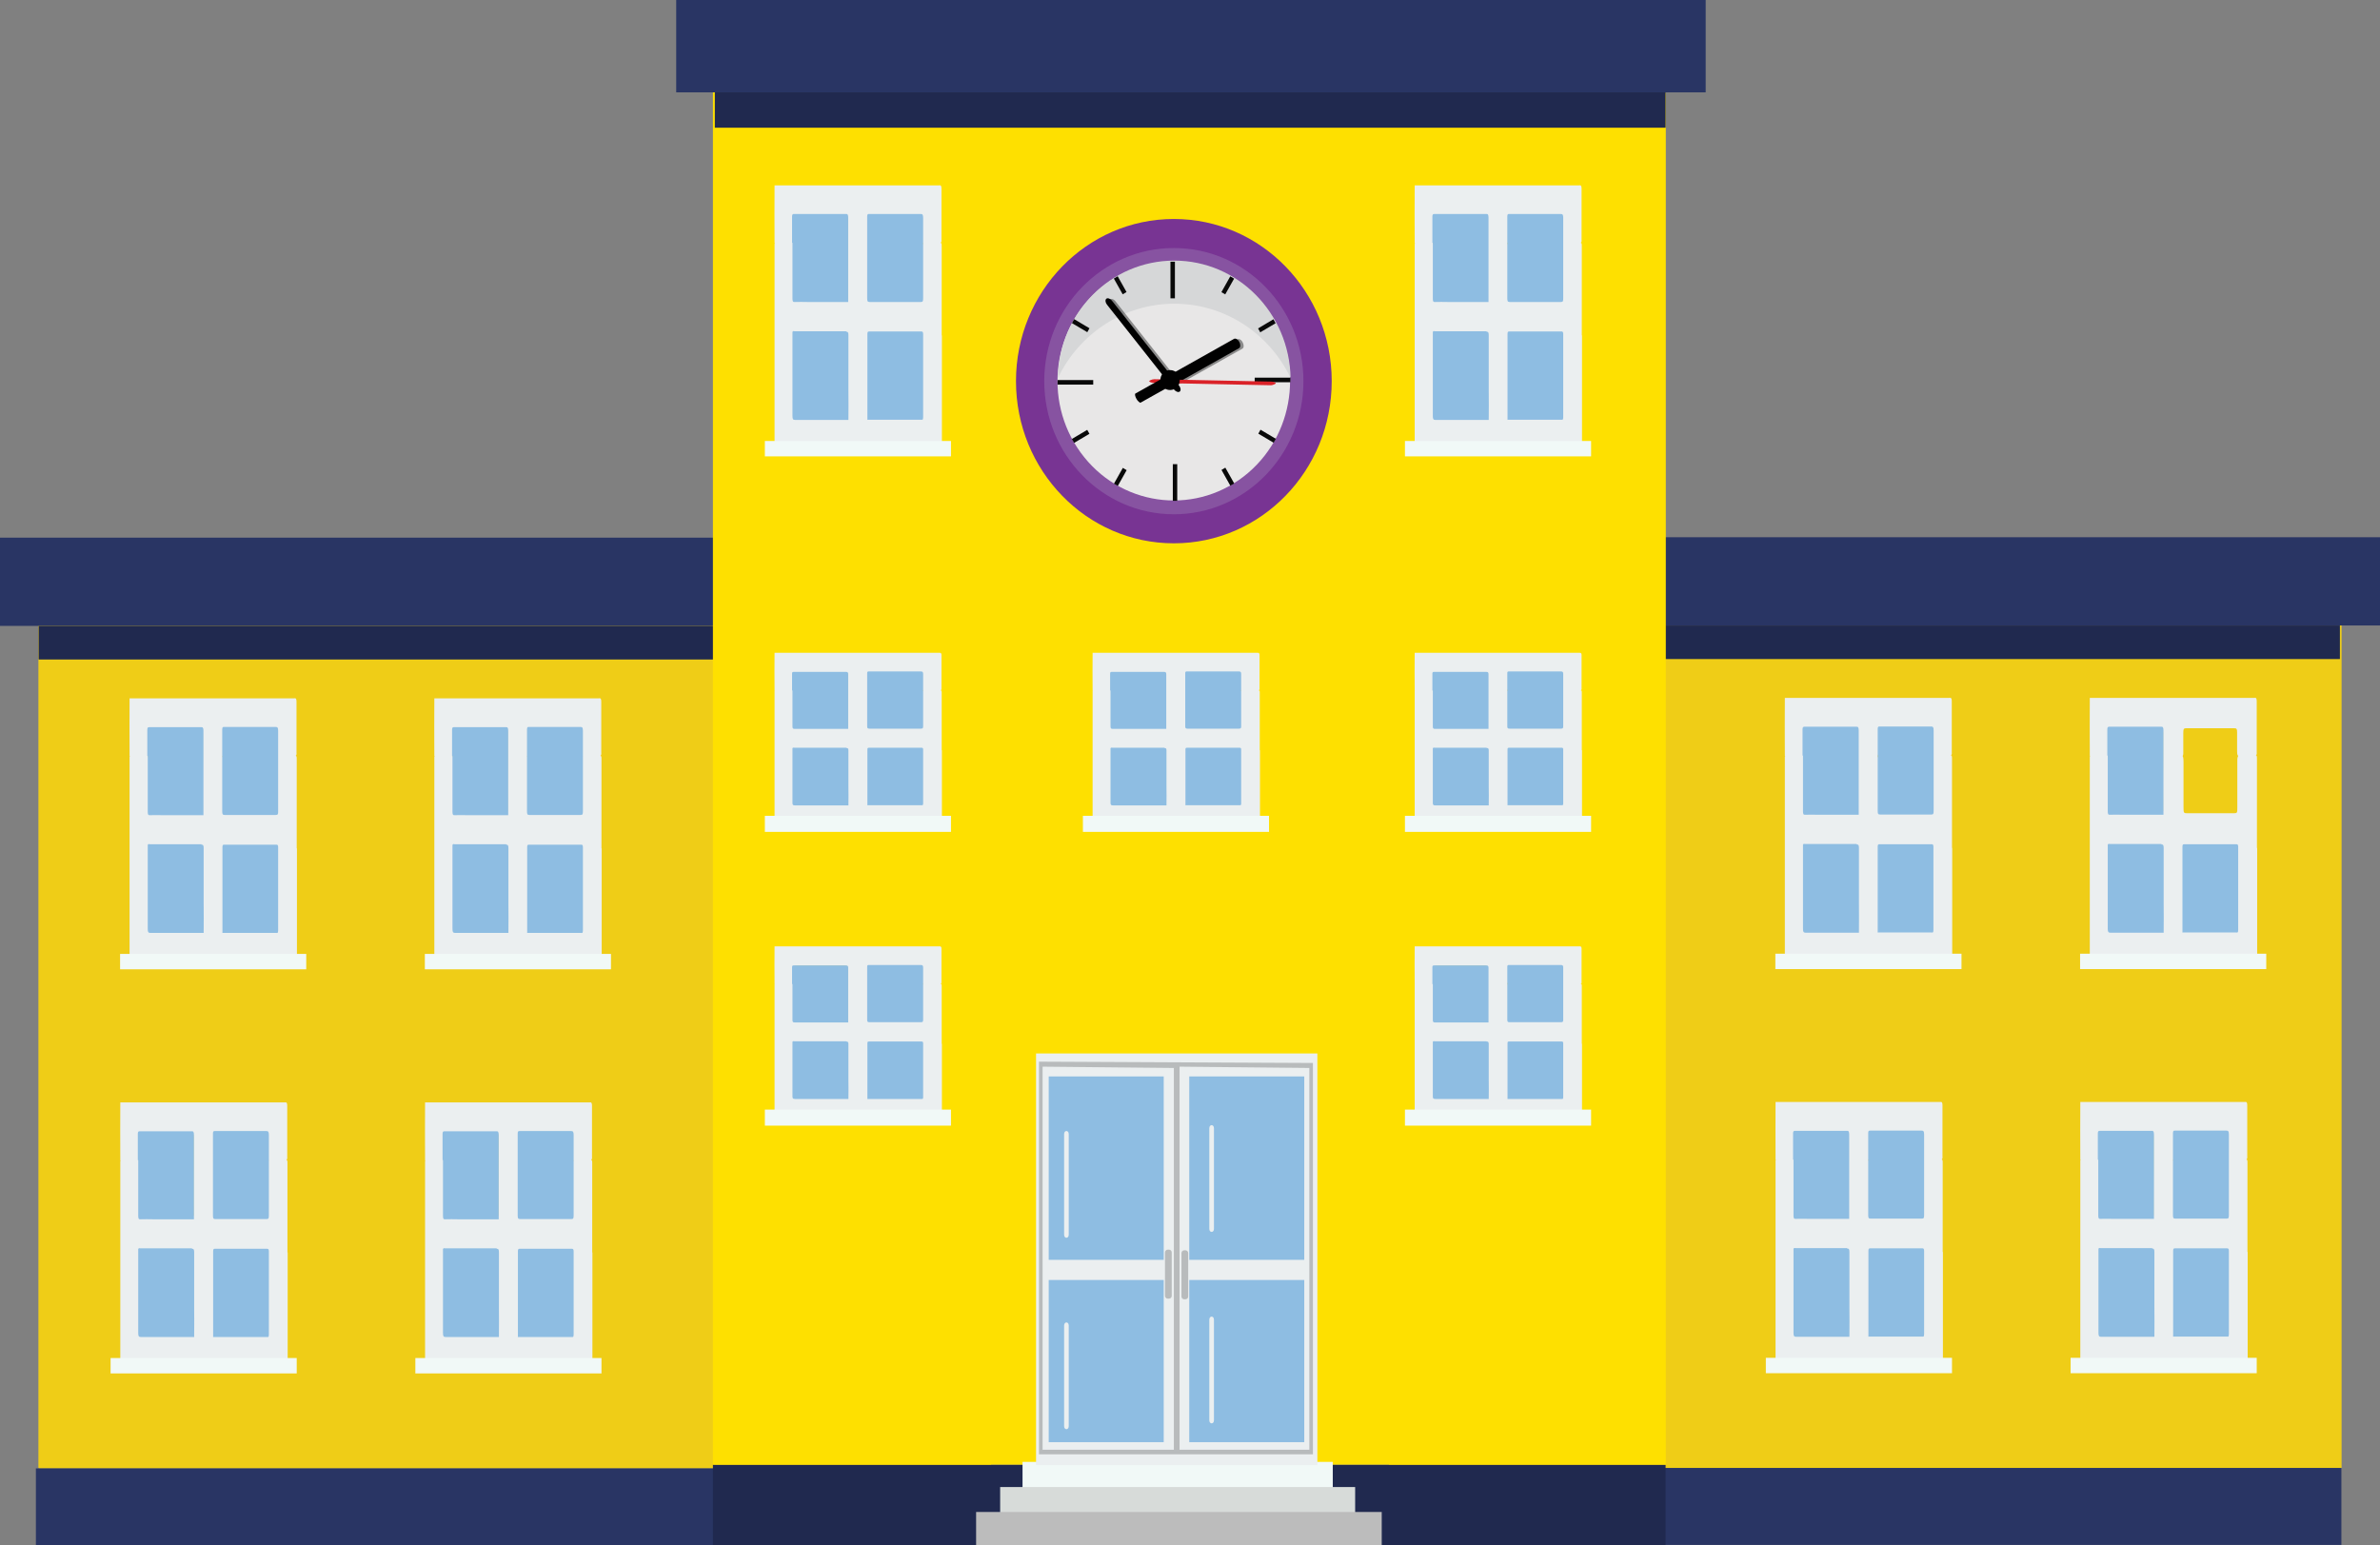 <?xml version="1.0" encoding="UTF-8"?>
<svg xmlns="http://www.w3.org/2000/svg" width="77" height="50" viewBox="0 0 77 50" fill="none">
  <rect x="0" y="0" width="77" height="50" fill="#808080" stroke="none"/>
  <path d="M75.757 18.848V47.496H44.949L44.956 47.489H44.935V18.841H75.744V18.862L75.757 18.848Z" fill="#EFCD17"></path>
  <path d="M75.751 47.496H44.853V49.986H75.751V47.496Z" fill="#293564"></path>
  <path d="M75.703 20.237H44.942V21.324H75.703V20.237Z" fill="#20294F"></path>
  <path d="M77 17.382H43.693V20.237H77V17.382Z" fill="#293564"></path>
  <path d="M73.019 27.434C73.019 27.076 73.019 26.712 73.019 26.354C73.019 26.312 73.019 26.27 73.019 26.235C73.019 25.68 73.019 25.133 73.019 24.579C73.019 24.474 73.019 24.446 72.985 24.439C73.006 24.425 73.019 24.397 73.012 24.341C73.012 24.277 73.012 24.207 73.012 24.137C73.012 23.653 73.012 23.169 73.012 22.692C73.012 22.608 72.999 22.566 72.937 22.58C72.917 22.58 72.896 22.58 72.876 22.58C71.121 22.58 69.366 22.58 67.611 22.58C67.605 23.204 67.611 23.829 67.611 24.453C67.611 24.453 67.618 24.453 67.625 24.46C67.625 24.46 67.618 24.467 67.611 24.474C67.611 24.516 67.611 24.565 67.611 24.607C67.611 25.232 67.611 25.856 67.611 26.473C67.611 27.097 67.611 27.729 67.611 28.353C67.611 29.23 67.611 30.107 67.611 30.977C67.611 31.082 67.625 31.117 67.693 31.117C69.441 31.117 71.196 31.117 72.944 31.117C73.012 31.117 73.026 31.082 73.026 30.977C73.026 29.798 73.026 28.62 73.026 27.434H73.019ZM69.974 26.235C69.974 26.235 69.974 26.235 69.974 26.242C69.974 26.249 69.974 26.263 69.967 26.27C69.94 26.312 69.906 26.305 69.871 26.305C69.359 26.305 68.847 26.305 68.335 26.305C68.322 26.305 68.301 26.305 68.287 26.305C68.253 26.305 68.24 26.27 68.233 26.221C68.233 26.178 68.233 26.136 68.233 26.101C68.233 25.617 68.233 25.133 68.233 24.642C68.233 24.579 68.24 24.509 68.206 24.453C68.206 24.453 68.219 24.439 68.219 24.432C68.24 24.383 68.233 24.334 68.233 24.277C68.233 24.095 68.233 23.906 68.233 23.723C68.233 23.576 68.246 23.555 68.342 23.555C68.854 23.555 69.366 23.555 69.878 23.555C69.967 23.555 69.981 23.576 69.981 23.716C69.981 23.969 69.981 24.221 69.981 24.474C69.974 25.063 69.981 25.652 69.981 26.242L69.974 26.235ZM72.412 24.46C72.377 24.516 72.384 24.586 72.384 24.649C72.384 25.133 72.384 25.617 72.384 26.108C72.384 26.305 72.384 26.312 72.261 26.312C71.763 26.312 71.264 26.312 70.766 26.312C70.65 26.312 70.643 26.305 70.643 26.115C70.643 25.624 70.643 25.133 70.643 24.649C70.643 24.586 70.643 24.516 70.616 24.46C70.643 24.418 70.636 24.362 70.636 24.313C70.636 24.116 70.636 23.92 70.636 23.723C70.636 23.583 70.65 23.562 70.732 23.562C71.251 23.562 71.763 23.562 72.282 23.562C72.364 23.562 72.377 23.583 72.377 23.709C72.377 23.913 72.377 24.116 72.377 24.313C72.377 24.362 72.377 24.432 72.412 24.453C72.412 24.453 72.405 24.453 72.398 24.46H72.412Z" fill="#EBEFF0"></path>
  <path d="M69.933 27.308C69.373 27.308 68.82 27.308 68.26 27.308C68.24 27.308 68.212 27.287 68.192 27.329C68.192 28.234 68.192 29.139 68.192 30.044C68.192 30.142 68.206 30.177 68.274 30.177C68.847 30.177 69.421 30.177 70.001 30.177C70.001 30.17 70.001 30.163 70.001 30.156C70.001 29.847 70.008 29.538 70.001 29.23C70.001 29.23 70.001 29.23 70.001 29.223C70.001 29.195 70.001 29.174 70.001 29.146C70.001 28.578 70.001 28.002 70.001 27.434C70.001 27.336 69.981 27.322 69.926 27.322L69.933 27.308Z" fill="#8EBDE2"></path>
  <path d="M68.192 24.446C68.192 24.446 68.192 24.46 68.192 24.467C68.192 24.509 68.192 24.558 68.192 24.6C68.192 25.147 68.192 25.701 68.192 26.249C68.192 26.333 68.206 26.368 68.26 26.361C68.397 26.354 68.54 26.361 68.677 26.361C69.114 26.361 69.557 26.361 69.994 26.361C69.994 25.73 69.994 25.098 69.994 24.467C69.994 24.186 69.994 23.913 69.994 23.632C69.994 23.534 69.974 23.506 69.912 23.513C69.428 23.513 68.943 23.513 68.451 23.513C68.376 23.513 68.308 23.513 68.233 23.513C68.192 23.513 68.178 23.541 68.178 23.597C68.178 23.885 68.178 24.172 68.178 24.46C68.178 24.46 68.178 24.453 68.178 24.446H68.192Z" fill="#8EBDE2"></path>
  <path d="M72.412 27.399C72.412 27.329 72.391 27.315 72.357 27.315C71.79 27.315 71.23 27.315 70.664 27.315C70.623 27.315 70.609 27.329 70.609 27.399C70.609 28.002 70.609 28.605 70.609 29.216C70.609 29.524 70.609 29.84 70.609 30.149C70.602 30.163 70.609 30.17 70.609 30.17C70.739 30.17 70.862 30.17 70.991 30.17C71.442 30.17 71.893 30.17 72.343 30.17C72.377 30.17 72.412 30.191 72.412 30.093C72.412 29.798 72.412 29.503 72.412 29.216C72.412 28.613 72.412 28.009 72.412 27.399Z" fill="#8EBDE2"></path>
  <path d="M73.32 30.857H67.297V31.355H73.32V30.857Z" fill="#F1F9F7"></path>
  <path d="M63.153 27.434C63.153 27.076 63.153 26.712 63.153 26.354C63.153 26.312 63.153 26.27 63.153 26.235C63.153 25.68 63.153 25.133 63.153 24.579C63.153 24.474 63.153 24.446 63.119 24.439C63.139 24.425 63.153 24.397 63.146 24.341C63.146 24.277 63.146 24.207 63.146 24.137C63.146 23.653 63.146 23.169 63.146 22.692C63.146 22.608 63.132 22.566 63.071 22.58C63.05 22.58 63.03 22.58 63.009 22.58C61.255 22.58 59.5 22.58 57.745 22.58C57.738 23.204 57.745 23.829 57.745 24.453C57.745 24.453 57.752 24.453 57.758 24.46C57.758 24.46 57.752 24.467 57.745 24.474C57.745 24.516 57.745 24.565 57.745 24.607C57.745 25.232 57.745 25.856 57.745 26.473C57.745 27.097 57.745 27.729 57.745 28.353C57.745 29.23 57.745 30.107 57.745 30.977C57.745 31.082 57.758 31.117 57.827 31.117C59.575 31.117 61.33 31.117 63.078 31.117C63.146 31.117 63.16 31.082 63.16 30.977C63.16 29.798 63.16 28.62 63.16 27.434H63.153ZM60.107 26.235C60.107 26.235 60.107 26.235 60.107 26.242C60.107 26.249 60.107 26.263 60.101 26.27C60.073 26.312 60.039 26.305 60.005 26.305C59.493 26.305 58.981 26.305 58.469 26.305C58.455 26.305 58.434 26.305 58.421 26.305C58.387 26.305 58.373 26.27 58.366 26.221C58.366 26.178 58.366 26.136 58.366 26.101C58.366 25.617 58.366 25.133 58.366 24.642C58.366 24.579 58.373 24.509 58.339 24.453C58.339 24.453 58.353 24.439 58.353 24.432C58.373 24.383 58.366 24.334 58.366 24.277C58.366 24.095 58.366 23.906 58.366 23.723C58.366 23.576 58.38 23.555 58.475 23.555C58.988 23.555 59.5 23.555 60.012 23.555C60.101 23.555 60.114 23.576 60.114 23.716C60.114 23.969 60.114 24.221 60.114 24.474C60.107 25.063 60.114 25.652 60.114 26.242L60.107 26.235ZM62.545 24.46C62.511 24.516 62.518 24.586 62.518 24.649C62.518 25.133 62.518 25.617 62.518 26.108C62.518 26.305 62.518 26.312 62.395 26.312C61.896 26.312 61.398 26.312 60.899 26.312C60.783 26.312 60.776 26.305 60.776 26.115C60.776 25.624 60.776 25.133 60.776 24.649C60.776 24.586 60.776 24.516 60.749 24.46C60.776 24.418 60.77 24.362 60.77 24.313C60.77 24.116 60.77 23.92 60.77 23.723C60.77 23.583 60.783 23.562 60.865 23.562C61.384 23.562 61.896 23.562 62.415 23.562C62.497 23.562 62.511 23.583 62.511 23.709C62.511 23.913 62.511 24.116 62.511 24.313C62.511 24.362 62.511 24.432 62.545 24.453C62.545 24.453 62.538 24.453 62.531 24.46H62.545Z" fill="#EBEFF0"></path>
  <path d="M60.073 27.308C59.513 27.308 58.96 27.308 58.4 27.308C58.38 27.308 58.353 27.287 58.332 27.329C58.332 28.234 58.332 29.139 58.332 30.044C58.332 30.142 58.346 30.177 58.414 30.177C58.988 30.177 59.561 30.177 60.142 30.177C60.142 30.17 60.142 30.163 60.142 30.156C60.142 29.847 60.148 29.538 60.142 29.23C60.142 29.23 60.142 29.23 60.142 29.223C60.142 29.195 60.142 29.174 60.142 29.146C60.142 28.578 60.142 28.002 60.142 27.434C60.142 27.336 60.121 27.322 60.066 27.322L60.073 27.308Z" fill="#8EBDE2"></path>
  <path d="M58.332 24.446C58.332 24.446 58.332 24.46 58.332 24.467C58.332 24.509 58.332 24.558 58.332 24.6C58.332 25.148 58.332 25.702 58.332 26.249C58.332 26.333 58.346 26.368 58.4 26.361C58.537 26.354 58.68 26.361 58.817 26.361C59.254 26.361 59.698 26.361 60.135 26.361C60.135 25.73 60.135 25.099 60.135 24.467C60.135 24.187 60.135 23.913 60.135 23.632C60.135 23.534 60.114 23.506 60.053 23.513C59.568 23.513 59.083 23.513 58.592 23.513C58.516 23.513 58.448 23.513 58.373 23.513C58.332 23.513 58.318 23.541 58.318 23.597C58.318 23.885 58.318 24.172 58.318 24.46C58.318 24.46 58.318 24.453 58.318 24.446H58.332Z" fill="#8EBDE2"></path>
  <path d="M62.552 27.399C62.552 27.329 62.531 27.315 62.497 27.315C61.931 27.315 61.371 27.315 60.804 27.315C60.763 27.315 60.749 27.329 60.749 27.399C60.749 28.002 60.749 28.605 60.749 29.216C60.749 29.524 60.749 29.84 60.749 30.149C60.742 30.163 60.749 30.17 60.749 30.17C60.879 30.17 61.002 30.17 61.132 30.17C61.582 30.17 62.033 30.17 62.484 30.17C62.518 30.17 62.552 30.191 62.552 30.093C62.552 29.798 62.552 29.503 62.552 29.216C62.552 28.613 62.552 28.009 62.552 27.399Z" fill="#8EBDE2"></path>
  <path d="M62.559 24.467C62.559 24.467 62.559 24.453 62.559 24.446C62.559 24.172 62.559 23.906 62.559 23.632C62.559 23.527 62.538 23.506 62.477 23.506C62.19 23.506 61.91 23.506 61.623 23.506C61.35 23.506 61.084 23.506 60.811 23.506C60.776 23.506 60.749 23.506 60.749 23.583C60.749 23.878 60.749 24.165 60.749 24.46C60.749 25.049 60.749 25.638 60.749 26.228C60.749 26.319 60.756 26.354 60.824 26.354C61.377 26.354 61.931 26.354 62.484 26.354C62.552 26.354 62.559 26.326 62.559 26.228C62.559 25.638 62.559 25.049 62.559 24.46V24.467Z" fill="#8EBDE2"></path>
  <path d="M63.46 30.857H57.438V31.355H63.46V30.857Z" fill="#F1F9F7"></path>
  <path d="M53.293 27.434C53.293 27.076 53.293 26.712 53.293 26.354C53.293 26.312 53.293 26.27 53.293 26.235C53.293 25.68 53.293 25.133 53.293 24.579C53.293 24.474 53.293 24.446 53.259 24.439C53.279 24.425 53.293 24.397 53.286 24.341C53.286 24.277 53.286 24.207 53.286 24.137C53.286 23.653 53.286 23.169 53.286 22.692C53.286 22.608 53.273 22.566 53.211 22.58C53.191 22.58 53.17 22.58 53.15 22.58C51.395 22.58 49.64 22.58 47.885 22.58C47.878 23.204 47.885 23.829 47.885 24.453C47.885 24.453 47.892 24.453 47.899 24.46C47.899 24.46 47.892 24.467 47.885 24.474C47.885 24.516 47.885 24.565 47.885 24.607C47.885 25.232 47.885 25.856 47.885 26.473C47.885 27.097 47.885 27.729 47.885 28.353C47.885 29.23 47.885 30.107 47.885 30.977C47.885 31.082 47.899 31.117 47.967 31.117C49.715 31.117 51.47 31.117 53.218 31.117C53.286 31.117 53.3 31.082 53.3 30.977C53.3 29.798 53.3 28.62 53.3 27.434H53.293ZM50.248 26.235C50.248 26.235 50.248 26.235 50.248 26.242C50.248 26.249 50.248 26.263 50.241 26.27C50.214 26.312 50.179 26.305 50.145 26.305C49.633 26.305 49.121 26.305 48.609 26.305C48.595 26.305 48.575 26.305 48.561 26.305C48.527 26.305 48.513 26.27 48.507 26.221C48.507 26.178 48.507 26.136 48.507 26.101C48.507 25.617 48.507 25.133 48.507 24.642C48.507 24.579 48.513 24.509 48.479 24.453C48.479 24.453 48.493 24.439 48.493 24.432C48.513 24.383 48.507 24.334 48.507 24.277C48.507 24.095 48.507 23.906 48.507 23.723C48.507 23.576 48.52 23.555 48.616 23.555C49.128 23.555 49.64 23.555 50.152 23.555C50.241 23.555 50.255 23.576 50.255 23.716C50.255 23.969 50.255 24.221 50.255 24.474C50.248 25.063 50.255 25.652 50.255 26.242L50.248 26.235ZM52.685 24.46C52.651 24.516 52.658 24.586 52.658 24.649C52.658 25.133 52.658 25.617 52.658 26.108C52.658 26.305 52.658 26.312 52.535 26.312C52.037 26.312 51.538 26.312 51.04 26.312C50.924 26.312 50.917 26.305 50.917 26.115C50.917 25.624 50.917 25.133 50.917 24.649C50.917 24.586 50.917 24.516 50.889 24.46C50.917 24.418 50.91 24.362 50.91 24.313C50.91 24.116 50.91 23.92 50.91 23.723C50.91 23.583 50.924 23.562 51.006 23.562C51.525 23.562 52.037 23.562 52.556 23.562C52.638 23.562 52.651 23.583 52.651 23.709C52.651 23.913 52.651 24.116 52.651 24.313C52.651 24.362 52.651 24.432 52.685 24.453C52.685 24.453 52.678 24.453 52.672 24.46H52.685Z" fill="#EBEFF0"></path>
  <path d="M50.214 27.308C49.654 27.308 49.101 27.308 48.541 27.308C48.52 27.308 48.493 27.287 48.472 27.329C48.472 28.234 48.472 29.139 48.472 30.044C48.472 30.142 48.486 30.177 48.554 30.177C49.128 30.177 49.701 30.177 50.282 30.177C50.282 30.17 50.282 30.163 50.282 30.156C50.282 29.847 50.289 29.538 50.282 29.23C50.282 29.23 50.282 29.23 50.282 29.223C50.282 29.195 50.282 29.174 50.282 29.146C50.282 28.578 50.282 28.002 50.282 27.434C50.282 27.336 50.261 27.322 50.207 27.322L50.214 27.308Z" fill="#8EBDE2"></path>
  <path d="M48.472 24.446C48.472 24.446 48.472 24.46 48.472 24.467C48.472 24.509 48.472 24.558 48.472 24.6C48.472 25.148 48.472 25.702 48.472 26.249C48.472 26.333 48.486 26.368 48.541 26.361C48.677 26.354 48.821 26.361 48.957 26.361C49.394 26.361 49.838 26.361 50.275 26.361C50.275 25.73 50.275 25.099 50.275 24.467C50.275 24.187 50.275 23.913 50.275 23.632C50.275 23.534 50.255 23.506 50.193 23.513C49.708 23.513 49.224 23.513 48.732 23.513C48.657 23.513 48.589 23.513 48.513 23.513C48.472 23.513 48.459 23.541 48.459 23.597C48.459 23.885 48.459 24.172 48.459 24.46C48.459 24.46 48.459 24.453 48.459 24.446H48.472Z" fill="#8EBDE2"></path>
  <path d="M52.692 27.399C52.692 27.329 52.672 27.315 52.638 27.315C52.071 27.315 51.511 27.315 50.944 27.315C50.903 27.315 50.889 27.329 50.889 27.399C50.889 28.002 50.889 28.605 50.889 29.216C50.889 29.524 50.889 29.84 50.889 30.149C50.883 30.163 50.889 30.17 50.889 30.17C51.019 30.17 51.142 30.17 51.272 30.17C51.722 30.17 52.173 30.17 52.624 30.17C52.658 30.17 52.692 30.191 52.692 30.093C52.692 29.798 52.692 29.503 52.692 29.216C52.692 28.613 52.692 28.009 52.692 27.399Z" fill="#8EBDE2"></path>
  <path d="M52.699 24.467C52.699 24.467 52.699 24.453 52.699 24.446C52.699 24.172 52.699 23.906 52.699 23.632C52.699 23.527 52.678 23.506 52.617 23.506C52.33 23.506 52.05 23.506 51.764 23.506C51.49 23.506 51.224 23.506 50.951 23.506C50.917 23.506 50.889 23.506 50.889 23.583C50.889 23.878 50.889 24.165 50.889 24.46C50.889 25.049 50.889 25.638 50.889 26.228C50.889 26.319 50.896 26.354 50.965 26.354C51.518 26.354 52.071 26.354 52.624 26.354C52.692 26.354 52.699 26.326 52.699 26.228C52.699 25.638 52.699 25.049 52.699 24.46V24.467Z" fill="#8EBDE2"></path>
  <path d="M53.6 30.857H47.578V31.355H53.6V30.857Z" fill="#F1F9F7"></path>
  <path d="M72.712 40.509C72.712 40.151 72.712 39.787 72.712 39.429C72.712 39.387 72.712 39.345 72.712 39.31C72.712 38.756 72.712 38.209 72.712 37.654C72.712 37.549 72.712 37.521 72.678 37.514C72.698 37.5 72.712 37.472 72.705 37.416C72.705 37.353 72.705 37.283 72.705 37.212C72.705 36.728 72.705 36.244 72.705 35.767C72.705 35.683 72.692 35.641 72.63 35.655C72.61 35.655 72.589 35.655 72.569 35.655C70.814 35.655 69.059 35.655 67.304 35.655C67.297 36.279 67.304 36.904 67.304 37.528C67.304 37.528 67.311 37.528 67.318 37.535C67.318 37.535 67.311 37.542 67.304 37.549C67.304 37.591 67.304 37.64 67.304 37.682C67.304 38.307 67.304 38.931 67.304 39.548C67.304 40.173 67.304 40.804 67.304 41.428C67.304 42.305 67.304 43.182 67.304 44.052C67.304 44.157 67.318 44.192 67.386 44.192C69.134 44.192 70.889 44.192 72.637 44.192C72.705 44.192 72.719 44.157 72.719 44.052C72.719 42.873 72.719 41.695 72.719 40.509H72.712ZM69.667 39.31C69.667 39.31 69.667 39.31 69.667 39.317C69.667 39.324 69.667 39.338 69.66 39.345C69.632 39.387 69.598 39.38 69.564 39.38C69.052 39.38 68.54 39.38 68.028 39.38C68.014 39.38 67.994 39.38 67.98 39.38C67.946 39.38 67.932 39.345 67.925 39.296C67.925 39.254 67.925 39.212 67.925 39.176C67.925 38.693 67.925 38.209 67.925 37.718C67.925 37.654 67.932 37.584 67.898 37.528C67.898 37.528 67.912 37.514 67.912 37.507C67.932 37.458 67.925 37.409 67.925 37.353C67.925 37.17 67.925 36.981 67.925 36.799C67.925 36.651 67.939 36.63 68.035 36.63C68.547 36.63 69.059 36.63 69.571 36.63C69.66 36.63 69.674 36.651 69.674 36.791C69.674 37.044 69.674 37.297 69.674 37.549C69.667 38.138 69.674 38.728 69.674 39.317L69.667 39.31ZM72.104 37.535C72.07 37.591 72.077 37.661 72.077 37.724C72.077 38.209 72.077 38.693 72.077 39.184C72.077 39.38 72.077 39.387 71.954 39.387C71.456 39.387 70.957 39.387 70.459 39.387C70.343 39.387 70.336 39.38 70.336 39.191C70.336 38.7 70.336 38.209 70.336 37.724C70.336 37.661 70.336 37.591 70.308 37.535C70.336 37.493 70.329 37.437 70.329 37.388C70.329 37.191 70.329 36.995 70.329 36.799C70.329 36.658 70.343 36.637 70.425 36.637C70.944 36.637 71.456 36.637 71.975 36.637C72.056 36.637 72.07 36.658 72.07 36.785C72.07 36.988 72.07 37.191 72.07 37.388C72.07 37.437 72.07 37.507 72.104 37.528C72.104 37.528 72.097 37.528 72.091 37.535H72.104Z" fill="#EBEFF0"></path>
  <path d="M69.632 40.383C69.073 40.383 68.52 40.383 67.96 40.383C67.939 40.383 67.912 40.362 67.891 40.404C67.891 41.309 67.891 42.214 67.891 43.119C67.891 43.217 67.905 43.252 67.973 43.252C68.547 43.252 69.12 43.252 69.701 43.252C69.701 43.245 69.701 43.238 69.701 43.231C69.701 42.922 69.708 42.614 69.701 42.305C69.701 42.305 69.701 42.305 69.701 42.298C69.701 42.27 69.701 42.249 69.701 42.221C69.701 41.653 69.701 41.078 69.701 40.509C69.701 40.411 69.68 40.397 69.626 40.397L69.632 40.383Z" fill="#8EBDE2"></path>
  <path d="M67.885 37.521C67.885 37.521 67.885 37.535 67.885 37.542C67.885 37.584 67.885 37.633 67.885 37.676C67.885 38.223 67.885 38.777 67.885 39.324C67.885 39.408 67.898 39.443 67.953 39.436C68.089 39.429 68.233 39.436 68.369 39.436C68.806 39.436 69.25 39.436 69.687 39.436C69.687 38.805 69.687 38.174 69.687 37.542C69.687 37.262 69.687 36.988 69.687 36.708C69.687 36.609 69.667 36.581 69.605 36.588C69.12 36.588 68.636 36.588 68.144 36.588C68.069 36.588 68.001 36.588 67.925 36.588C67.885 36.588 67.871 36.616 67.871 36.672C67.871 36.96 67.871 37.248 67.871 37.535C67.871 37.535 67.871 37.528 67.871 37.521H67.885Z" fill="#8EBDE2"></path>
  <path d="M72.111 40.474C72.111 40.404 72.091 40.39 72.056 40.39C71.49 40.39 70.93 40.39 70.363 40.39C70.322 40.39 70.308 40.404 70.308 40.474C70.308 41.077 70.308 41.681 70.308 42.291C70.308 42.6 70.308 42.915 70.308 43.224C70.302 43.238 70.308 43.245 70.308 43.245C70.438 43.245 70.561 43.245 70.691 43.245C71.141 43.245 71.592 43.245 72.043 43.245C72.077 43.245 72.111 43.266 72.111 43.168C72.111 42.873 72.111 42.579 72.111 42.291C72.111 41.688 72.111 41.084 72.111 40.474Z" fill="#8EBDE2"></path>
  <path d="M72.111 37.542C72.111 37.542 72.111 37.528 72.111 37.521C72.111 37.248 72.111 36.981 72.111 36.707C72.111 36.602 72.091 36.581 72.029 36.581C71.742 36.581 71.463 36.581 71.176 36.581C70.903 36.581 70.636 36.581 70.363 36.581C70.329 36.581 70.302 36.581 70.302 36.658C70.302 36.953 70.302 37.24 70.302 37.535C70.302 38.124 70.302 38.714 70.302 39.303C70.302 39.394 70.308 39.429 70.377 39.429C70.93 39.429 71.483 39.429 72.036 39.429C72.104 39.429 72.111 39.401 72.111 39.303C72.111 38.714 72.111 38.124 72.111 37.535V37.542Z" fill="#8EBDE2"></path>
  <path d="M73.012 43.932H66.99V44.43H73.012V43.932Z" fill="#F1F9F7"></path>
  <path d="M62.852 40.509C62.852 40.151 62.852 39.787 62.852 39.429C62.852 39.387 62.852 39.345 62.852 39.31C62.852 38.756 62.852 38.209 62.852 37.654C62.852 37.549 62.852 37.521 62.818 37.514C62.839 37.5 62.852 37.472 62.845 37.416C62.845 37.353 62.845 37.283 62.845 37.212C62.845 36.728 62.845 36.244 62.845 35.767C62.845 35.683 62.832 35.641 62.77 35.655C62.75 35.655 62.729 35.655 62.709 35.655C60.954 35.655 59.199 35.655 57.444 35.655C57.438 36.279 57.444 36.904 57.444 37.528C57.444 37.528 57.451 37.528 57.458 37.535C57.458 37.535 57.451 37.542 57.444 37.549C57.444 37.591 57.444 37.64 57.444 37.682C57.444 38.307 57.444 38.931 57.444 39.548C57.444 40.173 57.444 40.804 57.444 41.428C57.444 42.305 57.444 43.182 57.444 44.052C57.444 44.157 57.458 44.192 57.526 44.192C59.274 44.192 61.029 44.192 62.777 44.192C62.845 44.192 62.859 44.157 62.859 44.052C62.859 42.873 62.859 41.695 62.859 40.509H62.852ZM59.807 39.31C59.807 39.31 59.807 39.31 59.807 39.317C59.807 39.324 59.807 39.338 59.8 39.345C59.773 39.387 59.739 39.38 59.705 39.38C59.192 39.38 58.68 39.38 58.168 39.38C58.155 39.38 58.134 39.38 58.12 39.38C58.086 39.38 58.073 39.345 58.066 39.296C58.066 39.254 58.066 39.212 58.066 39.176C58.066 38.693 58.066 38.209 58.066 37.718C58.066 37.654 58.073 37.584 58.038 37.528C58.038 37.528 58.052 37.514 58.052 37.507C58.073 37.458 58.066 37.409 58.066 37.353C58.066 37.17 58.066 36.981 58.066 36.799C58.066 36.651 58.08 36.63 58.175 36.63C58.687 36.63 59.199 36.63 59.711 36.63C59.8 36.63 59.814 36.651 59.814 36.791C59.814 37.044 59.814 37.297 59.814 37.549C59.807 38.138 59.814 38.728 59.814 39.317L59.807 39.31ZM62.245 37.535C62.21 37.591 62.217 37.661 62.217 37.724C62.217 38.209 62.217 38.693 62.217 39.184C62.217 39.38 62.217 39.387 62.094 39.387C61.596 39.387 61.097 39.387 60.599 39.387C60.483 39.387 60.476 39.38 60.476 39.191C60.476 38.7 60.476 38.209 60.476 37.724C60.476 37.661 60.476 37.591 60.449 37.535C60.476 37.493 60.469 37.437 60.469 37.388C60.469 37.191 60.469 36.995 60.469 36.799C60.469 36.658 60.483 36.637 60.565 36.637C61.084 36.637 61.596 36.637 62.115 36.637C62.197 36.637 62.21 36.658 62.21 36.785C62.21 36.988 62.21 37.191 62.21 37.388C62.21 37.437 62.21 37.507 62.245 37.528C62.245 37.528 62.238 37.528 62.231 37.535H62.245Z" fill="#EBEFF0"></path>
  <path d="M59.766 40.383C59.206 40.383 58.653 40.383 58.093 40.383C58.073 40.383 58.045 40.362 58.025 40.404C58.025 41.309 58.025 42.214 58.025 43.119C58.025 43.217 58.038 43.252 58.107 43.252C58.68 43.252 59.254 43.252 59.834 43.252C59.834 43.245 59.834 43.238 59.834 43.231C59.834 42.922 59.841 42.614 59.834 42.305C59.834 42.305 59.834 42.305 59.834 42.298C59.834 42.27 59.834 42.249 59.834 42.221C59.834 41.653 59.834 41.078 59.834 40.509C59.834 40.411 59.814 40.397 59.759 40.397L59.766 40.383Z" fill="#8EBDE2"></path>
  <path d="M58.025 37.521C58.025 37.521 58.025 37.535 58.025 37.542C58.025 37.584 58.025 37.633 58.025 37.676C58.025 38.223 58.025 38.777 58.025 39.324C58.025 39.408 58.038 39.443 58.093 39.436C58.23 39.429 58.373 39.436 58.51 39.436C58.947 39.436 59.39 39.436 59.827 39.436C59.827 38.805 59.827 38.174 59.827 37.542C59.827 37.262 59.827 36.988 59.827 36.708C59.827 36.609 59.807 36.581 59.745 36.588C59.261 36.588 58.776 36.588 58.284 36.588C58.209 36.588 58.141 36.588 58.066 36.588C58.025 36.588 58.011 36.616 58.011 36.672C58.011 36.96 58.011 37.248 58.011 37.535C58.011 37.535 58.011 37.528 58.011 37.521H58.025Z" fill="#8EBDE2"></path>
  <path d="M62.251 40.474C62.251 40.404 62.231 40.39 62.197 40.39C61.63 40.39 61.07 40.39 60.503 40.39C60.462 40.39 60.449 40.404 60.449 40.474C60.449 41.077 60.449 41.681 60.449 42.291C60.449 42.6 60.449 42.915 60.449 43.224C60.442 43.238 60.449 43.245 60.449 43.245C60.578 43.245 60.701 43.245 60.831 43.245C61.282 43.245 61.733 43.245 62.183 43.245C62.217 43.245 62.251 43.266 62.251 43.168C62.251 42.873 62.251 42.579 62.251 42.291C62.251 41.688 62.251 41.084 62.251 40.474Z" fill="#8EBDE2"></path>
  <path d="M62.251 37.542C62.251 37.542 62.251 37.528 62.251 37.521C62.251 37.248 62.251 36.981 62.251 36.707C62.251 36.602 62.231 36.581 62.169 36.581C61.883 36.581 61.603 36.581 61.316 36.581C61.043 36.581 60.776 36.581 60.503 36.581C60.469 36.581 60.442 36.581 60.442 36.658C60.442 36.953 60.442 37.24 60.442 37.535C60.442 38.124 60.442 38.714 60.442 39.303C60.442 39.394 60.449 39.429 60.517 39.429C61.07 39.429 61.623 39.429 62.176 39.429C62.245 39.429 62.251 39.401 62.251 39.303C62.251 38.714 62.251 38.124 62.251 37.535V37.542Z" fill="#8EBDE2"></path>
  <path d="M63.153 43.932H57.13V44.43H63.153V43.932Z" fill="#F1F9F7"></path>
  <path d="M52.993 40.509C52.993 40.151 52.993 39.787 52.993 39.429C52.993 39.387 52.993 39.345 52.993 39.31C52.993 38.756 52.993 38.209 52.993 37.654C52.993 37.549 52.992 37.521 52.958 37.514C52.979 37.5 52.992 37.472 52.986 37.416C52.986 37.353 52.986 37.283 52.986 37.212C52.986 36.728 52.986 36.244 52.986 35.767C52.986 35.683 52.972 35.641 52.911 35.655C52.89 35.655 52.87 35.655 52.849 35.655C51.094 35.655 49.34 35.655 47.585 35.655C47.578 36.279 47.585 36.904 47.585 37.528C47.585 37.528 47.592 37.528 47.598 37.535C47.598 37.535 47.592 37.542 47.585 37.549C47.585 37.591 47.585 37.64 47.585 37.682C47.585 38.307 47.585 38.931 47.585 39.548C47.585 40.173 47.585 40.804 47.585 41.428C47.585 42.305 47.585 43.182 47.585 44.052C47.585 44.157 47.598 44.192 47.667 44.192C49.415 44.192 51.169 44.192 52.917 44.192C52.986 44.192 52.999 44.157 52.999 44.052C52.999 42.873 52.999 41.695 52.999 40.509H52.993ZM49.947 39.31C49.947 39.31 49.947 39.31 49.947 39.317C49.947 39.324 49.947 39.338 49.94 39.345C49.913 39.387 49.879 39.38 49.845 39.38C49.333 39.38 48.821 39.38 48.309 39.38C48.295 39.38 48.274 39.38 48.261 39.38C48.227 39.38 48.213 39.345 48.206 39.296C48.206 39.254 48.206 39.212 48.206 39.176C48.206 38.693 48.206 38.209 48.206 37.718C48.206 37.654 48.213 37.584 48.179 37.528C48.179 37.528 48.192 37.514 48.192 37.507C48.213 37.458 48.206 37.409 48.206 37.353C48.206 37.17 48.206 36.981 48.206 36.799C48.206 36.651 48.22 36.63 48.315 36.63C48.827 36.63 49.34 36.63 49.852 36.63C49.94 36.63 49.954 36.651 49.954 36.791C49.954 37.044 49.954 37.297 49.954 37.549C49.947 38.138 49.954 38.728 49.954 39.317L49.947 39.31ZM52.385 37.535C52.351 37.591 52.358 37.661 52.358 37.724C52.358 38.209 52.358 38.693 52.358 39.184C52.358 39.38 52.358 39.387 52.235 39.387C51.736 39.387 51.238 39.387 50.739 39.387C50.623 39.387 50.616 39.38 50.616 39.191C50.616 38.7 50.616 38.209 50.616 37.724C50.616 37.661 50.616 37.591 50.589 37.535C50.616 37.493 50.61 37.437 50.61 37.388C50.61 37.191 50.61 36.995 50.61 36.799C50.61 36.658 50.623 36.637 50.705 36.637C51.224 36.637 51.736 36.637 52.255 36.637C52.337 36.637 52.351 36.658 52.351 36.785C52.351 36.988 52.351 37.191 52.351 37.388C52.351 37.437 52.351 37.507 52.385 37.528C52.385 37.528 52.378 37.528 52.371 37.535H52.385Z" fill="#EBEFF0"></path>
  <path d="M49.906 40.383C49.346 40.383 48.793 40.383 48.233 40.383C48.213 40.383 48.186 40.362 48.165 40.404C48.165 41.309 48.165 42.214 48.165 43.119C48.165 43.217 48.179 43.252 48.247 43.252C48.821 43.252 49.394 43.252 49.975 43.252C49.975 43.245 49.975 43.238 49.975 43.231C49.975 42.922 49.981 42.614 49.975 42.305C49.975 42.305 49.975 42.305 49.975 42.298C49.975 42.27 49.975 42.249 49.975 42.221C49.975 41.653 49.975 41.078 49.975 40.509C49.975 40.411 49.954 40.397 49.899 40.397L49.906 40.383Z" fill="#8EBDE2"></path>
  <path d="M48.165 37.521C48.165 37.521 48.165 37.535 48.165 37.542C48.165 37.584 48.165 37.633 48.165 37.676C48.165 38.223 48.165 38.777 48.165 39.324C48.165 39.408 48.179 39.443 48.233 39.436C48.37 39.429 48.513 39.436 48.65 39.436C49.087 39.436 49.531 39.436 49.968 39.436C49.968 38.805 49.968 38.174 49.968 37.542C49.968 37.262 49.968 36.988 49.968 36.708C49.968 36.609 49.947 36.581 49.886 36.588C49.401 36.588 48.916 36.588 48.425 36.588C48.349 36.588 48.281 36.588 48.206 36.588C48.165 36.588 48.151 36.616 48.151 36.672C48.151 36.96 48.151 37.248 48.151 37.535C48.151 37.535 48.151 37.528 48.151 37.521H48.165Z" fill="#8EBDE2"></path>
  <path d="M52.392 40.474C52.392 40.404 52.371 40.39 52.337 40.39C51.77 40.39 51.21 40.39 50.644 40.39C50.603 40.39 50.589 40.404 50.589 40.474C50.589 41.077 50.589 41.681 50.589 42.291C50.589 42.6 50.589 42.915 50.589 43.224C50.582 43.238 50.589 43.245 50.589 43.245C50.719 43.245 50.842 43.245 50.971 43.245C51.422 43.245 51.873 43.245 52.323 43.245C52.358 43.245 52.392 43.266 52.392 43.168C52.392 42.873 52.392 42.579 52.392 42.291C52.392 41.688 52.392 41.084 52.392 40.474Z" fill="#8EBDE2"></path>
  <path d="M52.392 37.542C52.392 37.542 52.392 37.528 52.392 37.521C52.392 37.248 52.392 36.981 52.392 36.707C52.392 36.602 52.371 36.581 52.31 36.581C52.023 36.581 51.743 36.581 51.456 36.581C51.183 36.581 50.917 36.581 50.644 36.581C50.61 36.581 50.582 36.581 50.582 36.658C50.582 36.953 50.582 37.24 50.582 37.535C50.582 38.124 50.582 38.714 50.582 39.303C50.582 39.394 50.589 39.429 50.657 39.429C51.21 39.429 51.764 39.429 52.317 39.429C52.385 39.429 52.392 39.401 52.392 39.303C52.392 38.714 52.392 38.124 52.392 37.535V37.542Z" fill="#8EBDE2"></path>
  <path d="M53.293 43.932H47.271V44.431H53.293V43.932Z" fill="#F1F9F7"></path>
  <path d="M32.065 18.862V47.51H1.256L1.263 47.496H1.243V18.855H32.051V18.876L32.065 18.862Z" fill="#EFCD17"></path>
  <path d="M32.058 47.51H1.161V50H32.058V47.51Z" fill="#293564"></path>
  <path d="M32.01 20.251H1.25V21.338H32.01V20.251Z" fill="#20294F"></path>
  <path d="M33.307 17.396H0V20.251H33.307V17.396Z" fill="#293564"></path>
  <path d="M29.32 27.448C29.32 27.09 29.32 26.726 29.32 26.368C29.32 26.326 29.32 26.284 29.32 26.249C29.32 25.694 29.32 25.147 29.32 24.593C29.32 24.488 29.32 24.46 29.285 24.453C29.306 24.439 29.32 24.411 29.313 24.355C29.313 24.291 29.313 24.221 29.313 24.151C29.313 23.667 29.313 23.183 29.313 22.706C29.313 22.622 29.299 22.58 29.238 22.594C29.217 22.594 29.197 22.594 29.176 22.594C27.422 22.594 25.667 22.594 23.912 22.594C23.905 23.218 23.912 23.843 23.912 24.467C23.912 24.467 23.919 24.467 23.925 24.474C23.925 24.474 23.919 24.481 23.912 24.488C23.912 24.53 23.912 24.579 23.912 24.621C23.912 25.245 23.912 25.87 23.912 26.487C23.912 27.111 23.912 27.743 23.912 28.367C23.912 29.244 23.912 30.121 23.912 30.99C23.912 31.096 23.925 31.131 23.994 31.131C25.742 31.131 27.497 31.131 29.245 31.131C29.313 31.131 29.326 31.096 29.326 30.99C29.326 29.812 29.326 28.634 29.326 27.448H29.32ZM26.274 26.249C26.274 26.249 26.274 26.249 26.274 26.256C26.274 26.263 26.274 26.277 26.267 26.284C26.24 26.326 26.206 26.319 26.172 26.319C25.66 26.319 25.148 26.319 24.636 26.319C24.622 26.319 24.602 26.319 24.588 26.319C24.554 26.319 24.54 26.284 24.533 26.235C24.533 26.192 24.533 26.15 24.533 26.115C24.533 25.631 24.533 25.147 24.533 24.656C24.533 24.593 24.54 24.523 24.506 24.467C24.506 24.467 24.52 24.453 24.52 24.446C24.54 24.397 24.533 24.348 24.533 24.291C24.533 24.109 24.533 23.92 24.533 23.737C24.533 23.59 24.547 23.569 24.642 23.569C25.155 23.569 25.667 23.569 26.179 23.569C26.267 23.569 26.281 23.59 26.281 23.73C26.281 23.983 26.281 24.235 26.281 24.488C26.274 25.077 26.281 25.666 26.281 26.256L26.274 26.249ZM28.712 24.474C28.678 24.53 28.685 24.6 28.685 24.663C28.685 25.147 28.685 25.631 28.685 26.122C28.685 26.319 28.685 26.326 28.562 26.326C28.063 26.326 27.565 26.326 27.066 26.326C26.95 26.326 26.944 26.319 26.944 26.129C26.944 25.638 26.944 25.147 26.944 24.663C26.944 24.6 26.944 24.53 26.916 24.474C26.944 24.432 26.937 24.376 26.937 24.327C26.937 24.13 26.937 23.934 26.937 23.737C26.937 23.597 26.95 23.576 27.032 23.576C27.551 23.576 28.063 23.576 28.582 23.576C28.664 23.576 28.678 23.597 28.678 23.723C28.678 23.927 28.678 24.13 28.678 24.327C28.678 24.376 28.678 24.446 28.712 24.467C28.712 24.467 28.705 24.467 28.698 24.474H28.712Z" fill="#EBEFF0"></path>
  <path d="M26.24 27.315C25.68 27.315 25.127 27.315 24.567 27.315C24.547 27.315 24.52 27.294 24.499 27.336C24.499 28.241 24.499 29.146 24.499 30.05C24.499 30.149 24.513 30.184 24.581 30.184C25.155 30.184 25.728 30.184 26.308 30.184C26.308 30.177 26.308 30.17 26.308 30.163C26.308 29.854 26.315 29.545 26.308 29.237C26.308 29.237 26.308 29.237 26.308 29.23C26.308 29.202 26.308 29.181 26.308 29.153C26.308 28.584 26.308 28.009 26.308 27.441C26.308 27.343 26.288 27.329 26.233 27.329L26.24 27.315Z" fill="#8EBDE2"></path>
  <path d="M24.499 24.46C24.499 24.46 24.499 24.474 24.499 24.481C24.499 24.523 24.499 24.572 24.499 24.614C24.499 25.162 24.499 25.716 24.499 26.263C24.499 26.347 24.513 26.382 24.567 26.375C24.704 26.368 24.847 26.375 24.984 26.375C25.421 26.375 25.865 26.375 26.302 26.375C26.302 25.744 26.302 25.112 26.302 24.481C26.302 24.201 26.302 23.927 26.302 23.646C26.302 23.548 26.281 23.52 26.22 23.527C25.735 23.527 25.25 23.527 24.759 23.527C24.683 23.527 24.615 23.527 24.54 23.527C24.499 23.527 24.485 23.555 24.485 23.611C24.485 23.899 24.485 24.186 24.485 24.474C24.485 24.474 24.485 24.467 24.485 24.46H24.499Z" fill="#8EBDE2"></path>
  <path d="M28.719 27.413C28.719 27.343 28.698 27.329 28.664 27.329C28.098 27.329 27.538 27.329 26.971 27.329C26.93 27.329 26.916 27.343 26.916 27.413C26.916 28.016 26.916 28.619 26.916 29.23C26.916 29.538 26.916 29.854 26.916 30.163C26.909 30.177 26.916 30.184 26.916 30.184C27.046 30.184 27.169 30.184 27.299 30.184C27.749 30.184 28.2 30.184 28.651 30.184C28.685 30.184 28.719 30.205 28.719 30.107C28.719 29.812 28.719 29.517 28.719 29.23C28.719 28.627 28.719 28.023 28.719 27.413Z" fill="#8EBDE2"></path>
  <path d="M28.726 24.481C28.726 24.481 28.726 24.467 28.726 24.46C28.726 24.186 28.726 23.92 28.726 23.646C28.726 23.541 28.705 23.52 28.644 23.52C28.357 23.52 28.077 23.52 27.79 23.52C27.517 23.52 27.251 23.52 26.978 23.52C26.944 23.52 26.916 23.52 26.916 23.597C26.916 23.892 26.916 24.179 26.916 24.474C26.916 25.063 26.916 25.652 26.916 26.242C26.916 26.333 26.923 26.368 26.991 26.368C27.544 26.368 28.098 26.368 28.651 26.368C28.719 26.368 28.726 26.34 28.726 26.242C28.726 25.652 28.726 25.063 28.726 24.474V24.481Z" fill="#8EBDE2"></path>
  <path d="M29.627 30.864H23.605V31.362H29.627V30.864Z" fill="#F1F9F7"></path>
  <path d="M19.46 27.448C19.46 27.09 19.46 26.726 19.46 26.368C19.46 26.326 19.46 26.284 19.46 26.249C19.46 25.694 19.46 25.147 19.46 24.593C19.46 24.488 19.46 24.46 19.426 24.453C19.446 24.439 19.46 24.411 19.453 24.355C19.453 24.291 19.453 24.221 19.453 24.151C19.453 23.667 19.453 23.183 19.453 22.706C19.453 22.622 19.439 22.58 19.378 22.594C19.358 22.594 19.337 22.594 19.317 22.594C17.562 22.594 15.807 22.594 14.052 22.594C14.045 23.218 14.052 23.843 14.052 24.467C14.052 24.467 14.059 24.467 14.066 24.474C14.066 24.474 14.059 24.481 14.052 24.488C14.052 24.53 14.052 24.579 14.052 24.621C14.052 25.245 14.052 25.87 14.052 26.487C14.052 27.111 14.052 27.743 14.052 28.367C14.052 29.244 14.052 30.121 14.052 30.99C14.052 31.096 14.066 31.131 14.134 31.131C15.882 31.131 17.637 31.131 19.385 31.131C19.453 31.131 19.467 31.096 19.467 30.99C19.467 29.812 19.467 28.634 19.467 27.448H19.46ZM16.415 26.249C16.415 26.249 16.415 26.249 16.415 26.256C16.415 26.263 16.415 26.277 16.408 26.284C16.381 26.326 16.346 26.319 16.312 26.319C15.8 26.319 15.288 26.319 14.776 26.319C14.762 26.319 14.742 26.319 14.728 26.319C14.694 26.319 14.68 26.284 14.674 26.235C14.674 26.192 14.674 26.15 14.674 26.115C14.674 25.631 14.674 25.147 14.674 24.656C14.674 24.593 14.68 24.523 14.646 24.467C14.646 24.467 14.66 24.453 14.66 24.446C14.68 24.397 14.674 24.348 14.674 24.291C14.674 24.109 14.674 23.92 14.674 23.737C14.674 23.59 14.687 23.569 14.783 23.569C15.295 23.569 15.807 23.569 16.319 23.569C16.408 23.569 16.422 23.59 16.422 23.73C16.422 23.983 16.422 24.235 16.422 24.488C16.415 25.077 16.422 25.666 16.422 26.256L16.415 26.249ZM18.852 24.474C18.818 24.53 18.825 24.6 18.825 24.663C18.825 25.147 18.825 25.631 18.825 26.122C18.825 26.319 18.825 26.326 18.702 26.326C18.204 26.326 17.705 26.326 17.207 26.326C17.091 26.326 17.084 26.319 17.084 26.129C17.084 25.638 17.084 25.147 17.084 24.663C17.084 24.6 17.084 24.53 17.056 24.474C17.084 24.432 17.077 24.376 17.077 24.327C17.077 24.13 17.077 23.934 17.077 23.737C17.077 23.597 17.091 23.576 17.173 23.576C17.692 23.576 18.204 23.576 18.723 23.576C18.805 23.576 18.818 23.597 18.818 23.723C18.818 23.927 18.818 24.13 18.818 24.327C18.818 24.376 18.818 24.446 18.852 24.467C18.852 24.467 18.845 24.467 18.839 24.474H18.852Z" fill="#EBEFF0"></path>
  <path d="M16.381 27.315C15.821 27.315 15.268 27.315 14.708 27.315C14.687 27.315 14.66 27.294 14.639 27.336C14.639 28.241 14.639 29.146 14.639 30.05C14.639 30.149 14.653 30.184 14.721 30.184C15.295 30.184 15.868 30.184 16.449 30.184C16.449 30.177 16.449 30.17 16.449 30.163C16.449 29.854 16.456 29.545 16.449 29.237C16.449 29.237 16.449 29.237 16.449 29.23C16.449 29.202 16.449 29.181 16.449 29.153C16.449 28.584 16.449 28.009 16.449 27.441C16.449 27.343 16.428 27.329 16.374 27.329L16.381 27.315Z" fill="#8EBDE2"></path>
  <path d="M14.639 24.46C14.639 24.46 14.639 24.474 14.639 24.481C14.639 24.523 14.639 24.572 14.639 24.614C14.639 25.162 14.639 25.716 14.639 26.263C14.639 26.347 14.653 26.382 14.708 26.375C14.844 26.368 14.988 26.375 15.124 26.375C15.561 26.375 16.005 26.375 16.442 26.375C16.442 25.744 16.442 25.112 16.442 24.481C16.442 24.201 16.442 23.927 16.442 23.646C16.442 23.548 16.422 23.52 16.36 23.527C15.875 23.527 15.39 23.527 14.899 23.527C14.824 23.527 14.755 23.527 14.68 23.527C14.639 23.527 14.626 23.555 14.626 23.611C14.626 23.899 14.626 24.186 14.626 24.474C14.626 24.474 14.626 24.467 14.626 24.46H14.639Z" fill="#8EBDE2"></path>
  <path d="M18.859 27.413C18.859 27.343 18.839 27.329 18.805 27.329C18.238 27.329 17.678 27.329 17.111 27.329C17.07 27.329 17.056 27.343 17.056 27.413C17.056 28.016 17.056 28.619 17.056 29.23C17.056 29.538 17.056 29.854 17.056 30.163C17.05 30.177 17.056 30.184 17.056 30.184C17.186 30.184 17.309 30.184 17.439 30.184C17.89 30.184 18.34 30.184 18.791 30.184C18.825 30.184 18.859 30.205 18.859 30.107C18.859 29.812 18.859 29.517 18.859 29.23C18.859 28.627 18.859 28.023 18.859 27.413Z" fill="#8EBDE2"></path>
  <path d="M18.859 24.481C18.859 24.481 18.859 24.467 18.859 24.46C18.859 24.186 18.859 23.92 18.859 23.646C18.859 23.541 18.839 23.52 18.777 23.52C18.49 23.52 18.21 23.52 17.924 23.52C17.651 23.52 17.384 23.52 17.111 23.52C17.077 23.52 17.05 23.52 17.05 23.597C17.05 23.892 17.05 24.179 17.05 24.474C17.05 25.063 17.05 25.652 17.05 26.242C17.05 26.333 17.056 26.368 17.125 26.368C17.678 26.368 18.231 26.368 18.784 26.368C18.852 26.368 18.859 26.34 18.859 26.242C18.859 25.652 18.859 25.063 18.859 24.474V24.481Z" fill="#8EBDE2"></path>
  <path d="M19.767 30.864H13.745V31.362H19.767V30.864Z" fill="#F1F9F7"></path>
  <path d="M9.6 27.448C9.6 27.09 9.6 26.726 9.6 26.368C9.6 26.326 9.6 26.284 9.6 26.249C9.6 25.694 9.6 25.147 9.6 24.593C9.6 24.488 9.6 24.46 9.566 24.453C9.587 24.439 9.6 24.411 9.593 24.355C9.593 24.291 9.593 24.221 9.593 24.151C9.593 23.667 9.593 23.183 9.593 22.706C9.593 22.622 9.58 22.58 9.518 22.594C9.498 22.594 9.477 22.594 9.457 22.594C7.702 22.594 5.947 22.594 4.192 22.594C4.186 23.218 4.192 23.843 4.192 24.467C4.192 24.467 4.199 24.467 4.206 24.474C4.206 24.474 4.199 24.481 4.192 24.488C4.192 24.53 4.192 24.579 4.192 24.621C4.192 25.245 4.192 25.87 4.192 26.487C4.192 27.111 4.192 27.743 4.192 28.367C4.192 29.244 4.192 30.121 4.192 30.99C4.192 31.096 4.206 31.131 4.274 31.131C6.022 31.131 7.777 31.131 9.525 31.131C9.593 31.131 9.607 31.096 9.607 30.99C9.607 29.812 9.607 28.634 9.607 27.448H9.6ZM6.555 26.249C6.555 26.249 6.555 26.249 6.555 26.256C6.555 26.263 6.555 26.277 6.548 26.284C6.521 26.326 6.487 26.319 6.453 26.319C5.94 26.319 5.428 26.319 4.916 26.319C4.903 26.319 4.882 26.319 4.868 26.319C4.834 26.319 4.821 26.284 4.814 26.235C4.814 26.192 4.814 26.15 4.814 26.115C4.814 25.631 4.814 25.147 4.814 24.656C4.814 24.593 4.821 24.523 4.786 24.467C4.786 24.467 4.8 24.453 4.8 24.446C4.821 24.397 4.814 24.348 4.814 24.291C4.814 24.109 4.814 23.92 4.814 23.737C4.814 23.59 4.827 23.569 4.923 23.569C5.435 23.569 5.947 23.569 6.459 23.569C6.548 23.569 6.562 23.59 6.562 23.73C6.562 23.983 6.562 24.235 6.562 24.488C6.555 25.077 6.562 25.666 6.562 26.256L6.555 26.249ZM8.993 24.474C8.958 24.53 8.965 24.6 8.965 24.663C8.965 25.147 8.965 25.631 8.965 26.122C8.965 26.319 8.965 26.326 8.842 26.326C8.344 26.326 7.845 26.326 7.347 26.326C7.231 26.326 7.224 26.319 7.224 26.129C7.224 25.638 7.224 25.147 7.224 24.663C7.224 24.6 7.224 24.53 7.197 24.474C7.224 24.432 7.217 24.376 7.217 24.327C7.217 24.13 7.217 23.934 7.217 23.737C7.217 23.597 7.231 23.576 7.313 23.576C7.832 23.576 8.344 23.576 8.863 23.576C8.945 23.576 8.958 23.597 8.958 23.723C8.958 23.927 8.958 24.13 8.958 24.327C8.958 24.376 8.958 24.446 8.993 24.467C8.993 24.467 8.986 24.467 8.979 24.474H8.993Z" fill="#EBEFF0"></path>
  <path d="M6.521 27.315C5.961 27.315 5.408 27.315 4.848 27.315C4.827 27.315 4.8 27.294 4.78 27.336C4.78 28.241 4.78 29.146 4.78 30.05C4.78 30.149 4.793 30.184 4.862 30.184C5.435 30.184 6.009 30.184 6.589 30.184C6.589 30.177 6.589 30.17 6.589 30.163C6.589 29.854 6.596 29.545 6.589 29.237C6.589 29.237 6.589 29.237 6.589 29.23C6.589 29.202 6.589 29.181 6.589 29.153C6.589 28.584 6.589 28.009 6.589 27.441C6.589 27.343 6.569 27.329 6.514 27.329L6.521 27.315Z" fill="#8EBDE2"></path>
  <path d="M4.78 24.46C4.78 24.46 4.78 24.474 4.78 24.481C4.78 24.523 4.78 24.572 4.78 24.614C4.78 25.162 4.78 25.716 4.78 26.263C4.78 26.347 4.793 26.382 4.848 26.375C4.984 26.368 5.128 26.375 5.264 26.375C5.701 26.375 6.145 26.375 6.582 26.375C6.582 25.744 6.582 25.112 6.582 24.481C6.582 24.201 6.582 23.927 6.582 23.646C6.582 23.548 6.562 23.52 6.5 23.527C6.016 23.527 5.531 23.527 5.039 23.527C4.964 23.527 4.896 23.527 4.821 23.527C4.78 23.527 4.766 23.555 4.766 23.611C4.766 23.899 4.766 24.186 4.766 24.474C4.766 24.474 4.766 24.467 4.766 24.46H4.78Z" fill="#8EBDE2"></path>
  <path d="M8.999 27.413C8.999 27.343 8.979 27.329 8.945 27.329C8.378 27.329 7.818 27.329 7.251 27.329C7.21 27.329 7.197 27.343 7.197 27.413C7.197 28.016 7.197 28.619 7.197 29.23C7.197 29.538 7.197 29.854 7.197 30.163C7.19 30.177 7.197 30.184 7.197 30.184C7.327 30.184 7.449 30.184 7.579 30.184C8.03 30.184 8.48 30.184 8.931 30.184C8.965 30.184 8.999 30.205 8.999 30.107C8.999 29.812 8.999 29.517 8.999 29.23C8.999 28.627 8.999 28.023 8.999 27.413Z" fill="#8EBDE2"></path>
  <path d="M8.999 24.481C8.999 24.481 8.999 24.467 8.999 24.46C8.999 24.186 8.999 23.92 8.999 23.646C8.999 23.541 8.979 23.52 8.917 23.52C8.631 23.52 8.351 23.52 8.064 23.52C7.791 23.52 7.525 23.52 7.251 23.52C7.217 23.52 7.19 23.52 7.19 23.597C7.19 23.892 7.19 24.179 7.19 24.474C7.19 25.063 7.19 25.652 7.19 26.242C7.19 26.333 7.197 26.368 7.265 26.368C7.818 26.368 8.371 26.368 8.924 26.368C8.993 26.368 8.999 26.34 8.999 26.242C8.999 25.652 8.999 25.063 8.999 24.474V24.481Z" fill="#8EBDE2"></path>
  <path d="M9.908 30.864H3.885V31.362H9.908V30.864Z" fill="#F1F9F7"></path>
  <path d="M29.019 40.523C29.019 40.166 29.019 39.801 29.019 39.443C29.019 39.401 29.019 39.359 29.019 39.324C29.019 38.77 29.019 38.222 29.019 37.668C29.019 37.563 29.019 37.535 28.985 37.528C29.006 37.514 29.019 37.486 29.012 37.43C29.012 37.367 29.012 37.297 29.012 37.226C29.012 36.742 29.012 36.258 29.012 35.781C29.012 35.697 28.999 35.655 28.937 35.669C28.917 35.669 28.896 35.669 28.876 35.669C27.121 35.669 25.366 35.669 23.611 35.669C23.605 36.294 23.611 36.918 23.611 37.542C23.611 37.542 23.618 37.542 23.625 37.549C23.625 37.549 23.618 37.556 23.611 37.563C23.611 37.605 23.611 37.654 23.611 37.696C23.611 38.321 23.611 38.945 23.611 39.562C23.611 40.187 23.611 40.818 23.611 41.442C23.611 42.319 23.611 43.196 23.611 44.066C23.611 44.171 23.625 44.206 23.693 44.206C25.441 44.206 27.196 44.206 28.944 44.206C29.012 44.206 29.026 44.171 29.026 44.066C29.026 42.887 29.026 41.709 29.026 40.523H29.019ZM25.974 39.324C25.974 39.324 25.974 39.324 25.974 39.331C25.974 39.338 25.974 39.352 25.967 39.359C25.94 39.401 25.906 39.394 25.872 39.394C25.359 39.394 24.847 39.394 24.335 39.394C24.322 39.394 24.301 39.394 24.287 39.394C24.253 39.394 24.24 39.359 24.233 39.31C24.233 39.268 24.233 39.226 24.233 39.191C24.233 38.706 24.233 38.222 24.233 37.731C24.233 37.668 24.24 37.598 24.206 37.542C24.206 37.542 24.219 37.528 24.219 37.521C24.24 37.472 24.233 37.423 24.233 37.367C24.233 37.184 24.233 36.995 24.233 36.812C24.233 36.665 24.246 36.644 24.342 36.644C24.854 36.644 25.366 36.644 25.878 36.644C25.967 36.644 25.981 36.665 25.981 36.806C25.981 37.058 25.981 37.311 25.981 37.563C25.974 38.152 25.981 38.742 25.981 39.331L25.974 39.324ZM28.412 37.549C28.377 37.605 28.384 37.675 28.384 37.739C28.384 38.222 28.384 38.706 28.384 39.197C28.384 39.394 28.384 39.401 28.261 39.401C27.763 39.401 27.264 39.401 26.766 39.401C26.65 39.401 26.643 39.394 26.643 39.205C26.643 38.714 26.643 38.222 26.643 37.739C26.643 37.675 26.643 37.605 26.616 37.549C26.643 37.507 26.636 37.451 26.636 37.402C26.636 37.205 26.636 37.009 26.636 36.812C26.636 36.672 26.65 36.651 26.732 36.651C27.251 36.651 27.763 36.651 28.282 36.651C28.364 36.651 28.377 36.672 28.377 36.798C28.377 37.002 28.377 37.205 28.377 37.402C28.377 37.451 28.377 37.521 28.412 37.542C28.412 37.542 28.405 37.542 28.398 37.549H28.412Z" fill="#EBEFF0"></path>
  <path d="M25.933 40.39C25.373 40.39 24.82 40.39 24.26 40.39C24.24 40.39 24.212 40.369 24.192 40.411C24.192 41.316 24.192 42.221 24.192 43.126C24.192 43.224 24.206 43.259 24.274 43.259C24.847 43.259 25.421 43.259 26.001 43.259C26.001 43.252 26.001 43.245 26.001 43.238C26.001 42.929 26.008 42.621 26.001 42.312C26.001 42.312 26.001 42.312 26.001 42.305C26.001 42.277 26.001 42.256 26.001 42.228C26.001 41.66 26.001 41.084 26.001 40.516C26.001 40.418 25.981 40.404 25.926 40.404L25.933 40.39Z" fill="#8EBDE2"></path>
  <path d="M24.192 37.535C24.192 37.535 24.192 37.549 24.192 37.556C24.192 37.598 24.192 37.648 24.192 37.69C24.192 38.237 24.192 38.791 24.192 39.338C24.192 39.422 24.206 39.457 24.26 39.45C24.397 39.443 24.54 39.45 24.677 39.45C25.114 39.45 25.557 39.45 25.994 39.45C25.994 38.819 25.994 38.188 25.994 37.556C25.994 37.276 25.994 37.002 25.994 36.722C25.994 36.623 25.974 36.595 25.913 36.602C25.428 36.602 24.943 36.602 24.451 36.602C24.376 36.602 24.308 36.602 24.233 36.602C24.192 36.602 24.178 36.63 24.178 36.687C24.178 36.974 24.178 37.262 24.178 37.549C24.178 37.549 24.178 37.542 24.178 37.535H24.192Z" fill="#8EBDE2"></path>
  <path d="M28.418 40.488C28.418 40.418 28.398 40.404 28.364 40.404C27.797 40.404 27.237 40.404 26.67 40.404C26.629 40.404 26.616 40.418 26.616 40.488C26.616 41.091 26.616 41.695 26.616 42.305C26.616 42.614 26.616 42.929 26.616 43.238C26.609 43.252 26.616 43.259 26.616 43.259C26.745 43.259 26.868 43.259 26.998 43.259C27.449 43.259 27.899 43.259 28.35 43.259C28.384 43.259 28.418 43.28 28.418 43.182C28.418 42.887 28.418 42.593 28.418 42.305C28.418 41.702 28.418 41.098 28.418 40.488Z" fill="#8EBDE2"></path>
  <path d="M28.418 37.556C28.418 37.556 28.418 37.542 28.418 37.535C28.418 37.261 28.418 36.995 28.418 36.721C28.418 36.616 28.398 36.595 28.336 36.595C28.05 36.595 27.77 36.595 27.483 36.595C27.21 36.595 26.944 36.595 26.67 36.595C26.636 36.595 26.609 36.595 26.609 36.672C26.609 36.967 26.609 37.255 26.609 37.549C26.609 38.138 26.609 38.727 26.609 39.317C26.609 39.408 26.616 39.443 26.684 39.443C27.237 39.443 27.79 39.443 28.343 39.443C28.412 39.443 28.418 39.415 28.418 39.317C28.418 38.727 28.418 38.138 28.418 37.549V37.556Z" fill="#8EBDE2"></path>
  <path d="M29.32 43.939H23.297V44.437H29.32V43.939Z" fill="#F1F9F7"></path>
  <path d="M19.16 40.523C19.16 40.166 19.16 39.801 19.16 39.443C19.16 39.401 19.16 39.359 19.16 39.324C19.16 38.77 19.16 38.222 19.16 37.668C19.16 37.563 19.16 37.535 19.125 37.528C19.146 37.514 19.16 37.486 19.153 37.43C19.153 37.367 19.153 37.297 19.153 37.226C19.153 36.742 19.153 36.258 19.153 35.781C19.153 35.697 19.139 35.655 19.078 35.669C19.057 35.669 19.037 35.669 19.016 35.669C17.261 35.669 15.507 35.669 13.752 35.669C13.745 36.294 13.752 36.918 13.752 37.542C13.752 37.542 13.758 37.542 13.765 37.549C13.765 37.549 13.758 37.556 13.752 37.563C13.752 37.605 13.752 37.654 13.752 37.696C13.752 38.321 13.752 38.945 13.752 39.562C13.752 40.187 13.752 40.818 13.752 41.442C13.752 42.319 13.752 43.196 13.752 44.066C13.752 44.171 13.765 44.206 13.834 44.206C15.582 44.206 17.336 44.206 19.084 44.206C19.153 44.206 19.166 44.171 19.166 44.066C19.166 42.887 19.166 41.709 19.166 40.523H19.16ZM16.114 39.324C16.114 39.324 16.114 39.324 16.114 39.331C16.114 39.338 16.114 39.352 16.107 39.359C16.08 39.401 16.046 39.394 16.012 39.394C15.5 39.394 14.988 39.394 14.476 39.394C14.462 39.394 14.441 39.394 14.428 39.394C14.393 39.394 14.38 39.359 14.373 39.31C14.373 39.268 14.373 39.226 14.373 39.191C14.373 38.706 14.373 38.222 14.373 37.731C14.373 37.668 14.38 37.598 14.346 37.542C14.346 37.542 14.359 37.528 14.359 37.521C14.38 37.472 14.373 37.423 14.373 37.367C14.373 37.184 14.373 36.995 14.373 36.812C14.373 36.665 14.387 36.644 14.482 36.644C14.994 36.644 15.507 36.644 16.019 36.644C16.107 36.644 16.121 36.665 16.121 36.806C16.121 37.058 16.121 37.311 16.121 37.563C16.114 38.152 16.121 38.742 16.121 39.331L16.114 39.324ZM18.552 37.549C18.518 37.605 18.524 37.675 18.524 37.739C18.524 38.222 18.524 38.706 18.524 39.197C18.524 39.394 18.524 39.401 18.402 39.401C17.903 39.401 17.405 39.401 16.906 39.401C16.79 39.401 16.783 39.394 16.783 39.205C16.783 38.714 16.783 38.222 16.783 37.739C16.783 37.675 16.783 37.605 16.756 37.549C16.783 37.507 16.776 37.451 16.776 37.402C16.776 37.205 16.776 37.009 16.776 36.812C16.776 36.672 16.79 36.651 16.872 36.651C17.391 36.651 17.903 36.651 18.422 36.651C18.504 36.651 18.518 36.672 18.518 36.798C18.518 37.002 18.518 37.205 18.518 37.402C18.518 37.451 18.518 37.521 18.552 37.542C18.552 37.542 18.545 37.542 18.538 37.549H18.552Z" fill="#EBEFF0"></path>
  <path d="M16.073 40.39C15.513 40.39 14.96 40.39 14.4 40.39C14.38 40.39 14.353 40.369 14.332 40.411C14.332 41.316 14.332 42.221 14.332 43.126C14.332 43.224 14.346 43.259 14.414 43.259C14.988 43.259 15.561 43.259 16.142 43.259C16.142 43.252 16.142 43.245 16.142 43.238C16.142 42.929 16.148 42.621 16.142 42.312C16.142 42.312 16.142 42.312 16.142 42.305C16.142 42.277 16.142 42.256 16.142 42.228C16.142 41.66 16.142 41.084 16.142 40.516C16.142 40.418 16.121 40.404 16.066 40.404L16.073 40.39Z" fill="#8EBDE2"></path>
  <path d="M14.332 37.535C14.332 37.535 14.332 37.549 14.332 37.556C14.332 37.598 14.332 37.648 14.332 37.69C14.332 38.237 14.332 38.791 14.332 39.338C14.332 39.422 14.346 39.457 14.4 39.45C14.537 39.443 14.68 39.45 14.817 39.45C15.254 39.45 15.698 39.45 16.135 39.45C16.135 38.819 16.135 38.188 16.135 37.556C16.135 37.276 16.135 37.002 16.135 36.722C16.135 36.623 16.114 36.595 16.053 36.602C15.568 36.602 15.083 36.602 14.592 36.602C14.517 36.602 14.448 36.602 14.373 36.602C14.332 36.602 14.318 36.63 14.318 36.687C14.318 36.974 14.318 37.262 14.318 37.549C14.318 37.549 14.318 37.542 14.318 37.535H14.332Z" fill="#8EBDE2"></path>
  <path d="M18.559 40.488C18.559 40.418 18.538 40.404 18.504 40.404C17.937 40.404 17.377 40.404 16.811 40.404C16.77 40.404 16.756 40.418 16.756 40.488C16.756 41.091 16.756 41.695 16.756 42.305C16.756 42.614 16.756 42.929 16.756 43.238C16.749 43.252 16.756 43.259 16.756 43.259C16.886 43.259 17.009 43.259 17.138 43.259C17.589 43.259 18.04 43.259 18.49 43.259C18.524 43.259 18.559 43.28 18.559 43.182C18.559 42.887 18.559 42.593 18.559 42.305C18.559 41.702 18.559 41.098 18.559 40.488Z" fill="#8EBDE2"></path>
  <path d="M18.559 37.556C18.559 37.556 18.559 37.542 18.559 37.535C18.559 37.261 18.559 36.995 18.559 36.721C18.559 36.616 18.538 36.595 18.477 36.595C18.19 36.595 17.91 36.595 17.623 36.595C17.35 36.595 17.084 36.595 16.811 36.595C16.776 36.595 16.749 36.595 16.749 36.672C16.749 36.967 16.749 37.255 16.749 37.549C16.749 38.138 16.749 38.727 16.749 39.317C16.749 39.408 16.756 39.443 16.824 39.443C17.377 39.443 17.93 39.443 18.484 39.443C18.552 39.443 18.559 39.415 18.559 39.317C18.559 38.727 18.559 38.138 18.559 37.549V37.556Z" fill="#8EBDE2"></path>
  <path d="M19.46 43.939H13.438V44.437H19.46V43.939Z" fill="#F1F9F7"></path>
  <path d="M9.3 40.523C9.3 40.166 9.3 39.801 9.3 39.443C9.3 39.401 9.3 39.359 9.3 39.324C9.3 38.77 9.3 38.222 9.3 37.668C9.3 37.563 9.3 37.535 9.266 37.528C9.286 37.514 9.3 37.486 9.293 37.43C9.293 37.367 9.293 37.297 9.293 37.226C9.293 36.742 9.293 36.258 9.293 35.781C9.293 35.697 9.279 35.655 9.218 35.669C9.197 35.669 9.177 35.669 9.156 35.669C7.402 35.669 5.647 35.669 3.892 35.669C3.885 36.294 3.892 36.918 3.892 37.542C3.892 37.542 3.899 37.542 3.906 37.549C3.906 37.549 3.899 37.556 3.892 37.563C3.892 37.605 3.892 37.654 3.892 37.696C3.892 38.321 3.892 38.945 3.892 39.562C3.892 40.187 3.892 40.818 3.892 41.442C3.892 42.319 3.892 43.196 3.892 44.066C3.892 44.171 3.906 44.206 3.974 44.206C5.722 44.206 7.477 44.206 9.225 44.206C9.293 44.206 9.307 44.171 9.307 44.066C9.307 42.887 9.307 41.709 9.307 40.523H9.3ZM6.255 39.324C6.255 39.324 6.255 39.324 6.255 39.331C6.255 39.338 6.255 39.352 6.248 39.359C6.22 39.401 6.186 39.394 6.152 39.394C5.64 39.394 5.128 39.394 4.616 39.394C4.602 39.394 4.582 39.394 4.568 39.394C4.534 39.394 4.52 39.359 4.513 39.31C4.513 39.268 4.513 39.226 4.513 39.191C4.513 38.706 4.513 38.222 4.513 37.731C4.513 37.668 4.52 37.598 4.486 37.542C4.486 37.542 4.5 37.528 4.5 37.521C4.52 37.472 4.513 37.423 4.513 37.367C4.513 37.184 4.513 36.995 4.513 36.812C4.513 36.665 4.527 36.644 4.623 36.644C5.135 36.644 5.647 36.644 6.159 36.644C6.248 36.644 6.261 36.665 6.261 36.806C6.261 37.058 6.261 37.311 6.261 37.563C6.255 38.152 6.261 38.742 6.261 39.331L6.255 39.324ZM8.692 37.549C8.658 37.605 8.665 37.675 8.665 37.739C8.665 38.222 8.665 38.706 8.665 39.197C8.665 39.394 8.665 39.401 8.542 39.401C8.043 39.401 7.545 39.401 7.047 39.401C6.93 39.401 6.924 39.394 6.924 39.205C6.924 38.714 6.924 38.222 6.924 37.739C6.924 37.675 6.924 37.605 6.896 37.549C6.924 37.507 6.917 37.451 6.917 37.402C6.917 37.205 6.917 37.009 6.917 36.812C6.917 36.672 6.93 36.651 7.012 36.651C7.531 36.651 8.043 36.651 8.562 36.651C8.644 36.651 8.658 36.672 8.658 36.798C8.658 37.002 8.658 37.205 8.658 37.402C8.658 37.451 8.658 37.521 8.692 37.542C8.692 37.542 8.685 37.542 8.678 37.549H8.692Z" fill="#EBEFF0"></path>
  <path d="M6.214 40.39C5.654 40.39 5.101 40.39 4.541 40.39C4.52 40.39 4.493 40.369 4.472 40.411C4.472 41.316 4.472 42.221 4.472 43.126C4.472 43.224 4.486 43.259 4.554 43.259C5.128 43.259 5.701 43.259 6.282 43.259C6.282 43.252 6.282 43.245 6.282 43.238C6.282 42.929 6.289 42.621 6.282 42.312C6.282 42.312 6.282 42.312 6.282 42.305C6.282 42.277 6.282 42.256 6.282 42.228C6.282 41.66 6.282 41.084 6.282 40.516C6.282 40.418 6.261 40.404 6.207 40.404L6.214 40.39Z" fill="#8EBDE2"></path>
  <path d="M4.472 37.535C4.472 37.535 4.472 37.549 4.472 37.556C4.472 37.598 4.472 37.648 4.472 37.69C4.472 38.237 4.472 38.791 4.472 39.338C4.472 39.422 4.486 39.457 4.541 39.45C4.677 39.443 4.821 39.45 4.957 39.45C5.394 39.45 5.838 39.45 6.275 39.45C6.275 38.819 6.275 38.188 6.275 37.556C6.275 37.276 6.275 37.002 6.275 36.722C6.275 36.623 6.255 36.595 6.193 36.602C5.708 36.602 5.223 36.602 4.732 36.602C4.657 36.602 4.588 36.602 4.513 36.602C4.472 36.602 4.459 36.63 4.459 36.687C4.459 36.974 4.459 37.262 4.459 37.549C4.459 37.549 4.459 37.542 4.459 37.535H4.472Z" fill="#8EBDE2"></path>
  <path d="M8.699 40.488C8.699 40.418 8.678 40.404 8.644 40.404C8.078 40.404 7.518 40.404 6.951 40.404C6.91 40.404 6.896 40.418 6.896 40.488C6.896 41.091 6.896 41.695 6.896 42.305C6.896 42.614 6.896 42.929 6.896 43.238C6.89 43.252 6.896 43.259 6.896 43.259C7.026 43.259 7.149 43.259 7.279 43.259C7.729 43.259 8.18 43.259 8.631 43.259C8.665 43.259 8.699 43.28 8.699 43.182C8.699 42.887 8.699 42.593 8.699 42.305C8.699 41.702 8.699 41.098 8.699 40.488Z" fill="#8EBDE2"></path>
  <path d="M8.699 37.556C8.699 37.556 8.699 37.542 8.699 37.535C8.699 37.261 8.699 36.995 8.699 36.721C8.699 36.616 8.678 36.595 8.617 36.595C8.33 36.595 8.05 36.595 7.763 36.595C7.49 36.595 7.224 36.595 6.951 36.595C6.917 36.595 6.89 36.595 6.89 36.672C6.89 36.967 6.89 37.255 6.89 37.549C6.89 38.138 6.89 38.727 6.89 39.317C6.89 39.408 6.896 39.443 6.965 39.443C7.518 39.443 8.071 39.443 8.624 39.443C8.692 39.443 8.699 39.415 8.699 39.317C8.699 38.727 8.699 38.138 8.699 37.549V37.556Z" fill="#8EBDE2"></path>
  <path d="M9.6 43.939H3.578V44.437H9.6V43.939Z" fill="#F1F9F7"></path>
  <path d="M53.894 3.009V47.391H23.079L23.093 47.377H23.065V2.988H53.88V3.023L53.894 3.009Z" fill="#FEE000"></path>
  <path d="M53.887 47.398H23.065V49.993H53.887V47.398Z" fill="#20294F"></path>
  <path d="M37.978 17.579C40.798 17.579 43.085 15.229 43.085 12.332C43.085 9.434 40.798 7.085 37.978 7.085C35.157 7.085 32.87 9.434 32.87 12.332C32.87 15.229 35.157 17.579 37.978 17.579Z" fill="#783493"></path>
  <path d="M37.978 16.639C40.293 16.639 42.17 14.71 42.17 12.332C42.17 9.953 40.293 8.025 37.978 8.025C35.662 8.025 33.785 9.953 33.785 12.332C33.785 14.71 35.662 16.639 37.978 16.639Z" fill="#8753A1"></path>
  <path d="M40.376 15.304C41.976 13.942 42.198 11.506 40.873 9.862C39.547 8.218 37.175 7.99 35.575 9.351C33.975 10.713 33.752 13.15 35.078 14.793C36.404 16.437 38.775 16.666 40.376 15.304Z" fill="#E8E7E7"></path>
  <path d="M37.991 9.827C39.644 9.827 41.071 10.803 41.754 12.226C41.713 10.122 40.047 8.432 37.991 8.432C35.936 8.432 34.263 10.122 34.229 12.226C34.912 10.803 36.346 9.827 37.991 9.827Z" fill="#D6D7D8"></path>
  <path d="M38.012 8.467H37.868V9.652H38.012V8.467Z" fill="#090909"></path>
  <path d="M38.087 15.018H37.944V16.204H38.087V15.018Z" fill="#090909"></path>
  <path d="M35.369 12.297H34.215V12.444H35.369V12.297Z" fill="#090909"></path>
  <path d="M41.747 12.219H40.593V12.367H41.747V12.219Z" fill="#090909"></path>
  <path d="M36.16 8.938L36.036 9.012L36.322 9.522L36.447 9.449L36.16 8.938Z" fill="#090909"></path>
  <path d="M39.643 15.131L39.519 15.205L39.805 15.715L39.93 15.641L39.643 15.131Z" fill="#090909"></path>
  <path d="M34.752 10.326L34.68 10.454L35.177 10.748L35.248 10.621L34.752 10.326Z" fill="#090909"></path>
  <path d="M40.781 13.903L40.71 14.031L41.206 14.325L41.278 14.198L40.781 13.903Z" fill="#090909"></path>
  <path d="M35.175 13.908L34.678 14.203L34.75 14.33L35.247 14.036L35.175 13.908Z" fill="#090909"></path>
  <path d="M41.199 10.33L40.702 10.625L40.773 10.752L41.27 10.458L41.199 10.33Z" fill="#090909"></path>
  <path d="M36.327 15.138L36.04 15.649L36.164 15.722L36.451 15.212L36.327 15.138Z" fill="#090909"></path>
  <path d="M39.803 8.941L39.516 9.452L39.64 9.525L39.927 9.015L39.803 8.941Z" fill="#090909"></path>
  <path d="M38.08 12.395C38.032 12.423 37.95 12.381 37.909 12.297C37.862 12.212 37.868 12.121 37.916 12.093L39.924 10.964C39.971 10.936 40.053 10.978 40.094 11.062C40.142 11.146 40.135 11.237 40.087 11.265L38.08 12.395Z" fill="#010101"></path>
  <path d="M38.148 12.479C38.203 12.549 38.21 12.633 38.169 12.668C38.128 12.703 38.046 12.675 37.991 12.612L35.813 9.855C35.758 9.785 35.752 9.701 35.793 9.666C35.834 9.631 35.916 9.659 35.97 9.722L38.148 12.479Z" fill="#010101"></path>
  <g opacity="0.4">
    <g style="mix-blend-mode:multiply">
      <path d="M38.189 12.409C38.142 12.437 38.06 12.395 38.019 12.311C37.971 12.226 37.978 12.135 38.026 12.107L40.033 10.978C40.081 10.95 40.163 10.992 40.204 11.076C40.251 11.16 40.245 11.252 40.197 11.28L38.189 12.409Z" fill="#010101"></path>
    </g>
    <g style="mix-blend-mode:multiply">
      <path d="M38.012 12.184C38.06 12.248 38.066 12.325 38.019 12.36C37.978 12.395 37.903 12.374 37.848 12.318L35.909 9.863C35.861 9.799 35.854 9.722 35.902 9.687C35.943 9.652 36.018 9.673 36.073 9.729L38.012 12.184Z" fill="#010101"></path>
    </g>
  </g>
  <path d="M41.105 12.346C41.2 12.346 41.276 12.374 41.276 12.409C41.276 12.409 41.2 12.465 41.105 12.465L37.349 12.388C37.254 12.388 37.179 12.36 37.179 12.325C37.179 12.325 37.254 12.269 37.349 12.269L41.105 12.346Z" fill="#DA2228"></path>
  <g style="mix-blend-mode:multiply">
    <path d="M37.541 12.297C37.541 12.121 37.677 11.974 37.855 11.974C38.032 11.974 38.169 12.114 38.169 12.297C38.169 12.479 38.032 12.619 37.855 12.619C37.677 12.619 37.541 12.479 37.541 12.297Z" fill="#010101"></path>
  </g>
  <path d="M36.892 13.033C36.892 13.033 36.81 12.991 36.769 12.907C36.721 12.823 36.708 12.746 36.735 12.732L37.711 12.184C37.711 12.184 37.793 12.226 37.834 12.311C37.882 12.395 37.896 12.472 37.868 12.486L36.892 13.033Z" fill="#010101"></path>
  <path d="M43.119 47.299H33.082V48.38H43.119V47.299Z" fill="#F1F9F7"></path>
  <path d="M43.843 48.113H32.358V49.193H43.843V48.113Z" fill="#D7DBD9"></path>
  <path d="M44.703 48.92H31.58V50H44.703V48.92Z" fill="#BCBCBC"></path>
  <path d="M37.841 34.428H33.71V46.977H37.841V34.428Z" fill="#8EBDE2"></path>
  <path d="M42.389 34.428H38.258V46.977H42.389V34.428Z" fill="#8EBDE2"></path>
  <path d="M38.073 34.084H33.519V47.405H42.621V34.084H38.073ZM37.65 46.661H33.929V41.414H37.65V46.661ZM37.65 40.762H33.929V34.828H37.65V40.762ZM42.197 46.661H38.476V41.414H42.197V46.661ZM42.197 40.762H38.476V34.828H42.197V40.762Z" fill="#EBEFF0"></path>
  <path d="M33.614 34.35V47.054H42.477V34.392L33.614 34.35ZM37.978 46.907H33.731V34.512L37.978 34.554V46.907ZM42.361 46.907H38.162V34.512L42.361 34.554V46.907Z" fill="#B8BBBC"></path>
  <path d="M37.821 40.432H37.78C37.731 40.432 37.691 40.473 37.691 40.523V41.926C37.691 41.977 37.731 42.017 37.78 42.017H37.821C37.87 42.017 37.909 41.977 37.909 41.926V40.523C37.909 40.473 37.87 40.432 37.821 40.432Z" fill="#B8BBBC"></path>
  <path d="M38.353 40.453H38.312C38.263 40.453 38.224 40.494 38.224 40.544V41.947C38.224 41.998 38.263 42.038 38.312 42.038H38.353C38.402 42.038 38.442 41.998 38.442 41.947V40.544C38.442 40.494 38.402 40.453 38.353 40.453Z" fill="#B8BBBC"></path>
  <path d="M34.427 36.693V39.948C34.427 40.081 34.577 40.081 34.577 39.948V36.693C34.577 36.56 34.427 36.56 34.427 36.693Z" fill="#EBEFF0"></path>
  <path d="M34.427 42.887V46.142C34.427 46.275 34.577 46.275 34.577 46.142V42.887C34.577 42.754 34.427 42.754 34.427 42.887Z" fill="#EBEFF0"></path>
  <path d="M39.125 36.504V39.759C39.125 39.892 39.275 39.892 39.275 39.759V36.504C39.275 36.371 39.125 36.371 39.125 36.504Z" fill="#EBEFF0"></path>
  <path d="M39.125 42.698V45.953C39.125 46.086 39.275 46.086 39.275 45.953V42.698C39.275 42.565 39.125 42.565 39.125 42.698Z" fill="#EBEFF0"></path>
  <path d="M53.887 2.988H23.127V4.132H53.887V2.988Z" fill="#20294F"></path>
  <path d="M55.184 0H21.877V2.988H55.184V0Z" fill="#293564"></path>
  <path d="M30.467 24.277C30.467 24.046 30.467 23.808 30.467 23.576C30.467 23.548 30.467 23.52 30.467 23.499C30.467 23.141 30.467 22.783 30.467 22.426C30.467 22.355 30.467 22.341 30.433 22.334C30.453 22.327 30.467 22.306 30.46 22.271C30.46 22.229 30.46 22.187 30.46 22.138C30.46 21.822 30.46 21.514 30.46 21.198C30.46 21.142 30.446 21.114 30.385 21.121C30.364 21.121 30.344 21.121 30.323 21.121C28.569 21.121 26.814 21.121 25.059 21.121C25.052 21.528 25.059 21.935 25.059 22.334C25.059 22.334 25.066 22.334 25.073 22.334C25.073 22.334 25.066 22.334 25.059 22.341C25.059 22.341 25.059 22.398 25.059 22.426C25.059 22.832 25.059 23.239 25.059 23.639C25.059 24.046 25.059 24.453 25.059 24.86C25.059 25.428 25.059 25.996 25.059 26.571C25.059 26.641 25.073 26.663 25.141 26.663C26.889 26.663 28.644 26.663 30.392 26.663C30.46 26.663 30.474 26.641 30.474 26.571C30.474 25.807 30.474 25.035 30.474 24.27L30.467 24.277ZM27.422 23.499C27.422 23.499 27.422 23.513 27.415 23.52C27.387 23.548 27.353 23.541 27.319 23.541C26.807 23.541 26.295 23.541 25.783 23.541C25.769 23.541 25.749 23.541 25.735 23.541C25.701 23.541 25.687 23.52 25.68 23.485C25.68 23.457 25.68 23.429 25.68 23.408C25.68 23.092 25.68 22.776 25.68 22.461C25.68 22.419 25.687 22.369 25.653 22.334C25.653 22.334 25.667 22.334 25.667 22.32C25.687 22.292 25.68 22.257 25.68 22.222C25.68 22.103 25.68 21.984 25.68 21.858C25.68 21.759 25.694 21.752 25.79 21.752C26.302 21.752 26.814 21.752 27.326 21.752C27.415 21.752 27.428 21.766 27.428 21.858C27.428 22.019 27.428 22.187 27.428 22.349C27.422 22.734 27.428 23.113 27.428 23.499H27.422ZM29.859 22.341C29.825 22.377 29.832 22.419 29.832 22.461C29.832 22.776 29.832 23.092 29.832 23.408C29.832 23.534 29.832 23.541 29.709 23.541C29.21 23.541 28.712 23.541 28.213 23.541C28.098 23.541 28.091 23.541 28.091 23.415C28.091 23.099 28.091 22.776 28.091 22.461C28.091 22.419 28.091 22.377 28.063 22.341C28.091 22.313 28.084 22.278 28.084 22.243C28.084 22.117 28.084 21.991 28.084 21.858C28.084 21.766 28.098 21.752 28.179 21.752C28.698 21.752 29.21 21.752 29.729 21.752C29.811 21.752 29.825 21.766 29.825 21.85C29.825 21.984 29.825 22.117 29.825 22.243C29.825 22.278 29.825 22.32 29.859 22.334C29.859 22.334 29.852 22.334 29.845 22.334L29.859 22.341Z" fill="#EBEFF0"></path>
  <path d="M27.381 24.193C26.821 24.193 26.267 24.193 25.708 24.193C25.687 24.193 25.66 24.179 25.639 24.207C25.639 24.797 25.639 25.386 25.639 25.975C25.639 26.038 25.653 26.059 25.721 26.059C26.295 26.059 26.868 26.059 27.449 26.059V26.045C27.449 25.842 27.456 25.645 27.449 25.442C27.449 25.428 27.449 25.407 27.449 25.393C27.449 25.021 27.449 24.649 27.449 24.277C27.449 24.214 27.428 24.2 27.374 24.2L27.381 24.193Z" fill="#8EBDE2"></path>
  <path d="M25.639 22.334C25.639 22.334 25.639 22.341 25.639 22.349C25.639 22.377 25.639 22.405 25.639 22.433C25.639 22.79 25.639 23.148 25.639 23.506C25.639 23.562 25.653 23.583 25.708 23.583C25.844 23.583 25.988 23.583 26.124 23.583C26.561 23.583 27.005 23.583 27.442 23.583C27.442 23.176 27.442 22.762 27.442 22.355C27.442 22.173 27.442 21.991 27.442 21.815C27.442 21.752 27.422 21.738 27.36 21.738C26.875 21.738 26.39 21.738 25.899 21.738C25.824 21.738 25.755 21.738 25.68 21.738C25.639 21.738 25.626 21.752 25.626 21.794C25.626 21.977 25.626 22.173 25.626 22.355C25.626 22.355 25.626 22.355 25.626 22.349L25.639 22.334Z" fill="#8EBDE2"></path>
  <path d="M29.866 24.249C29.866 24.2 29.845 24.193 29.811 24.193C29.245 24.193 28.685 24.193 28.118 24.193C28.077 24.193 28.063 24.2 28.063 24.249C28.063 24.642 28.063 25.035 28.063 25.428C28.063 25.631 28.063 25.835 28.063 26.038C28.056 26.045 28.063 26.052 28.063 26.052C28.193 26.052 28.316 26.052 28.446 26.052C28.896 26.052 29.347 26.052 29.798 26.052C29.832 26.052 29.866 26.066 29.866 26.003C29.866 25.814 29.866 25.624 29.866 25.428C29.866 25.035 29.866 24.642 29.866 24.249Z" fill="#8EBDE2"></path>
  <path d="M29.866 22.349C29.866 22.349 29.866 22.341 29.866 22.334C29.866 22.159 29.866 21.984 29.866 21.808C29.866 21.738 29.845 21.724 29.784 21.724C29.497 21.724 29.217 21.724 28.93 21.724C28.657 21.724 28.391 21.724 28.118 21.724C28.084 21.724 28.056 21.724 28.056 21.773C28.056 21.963 28.056 22.152 28.056 22.341C28.056 22.727 28.056 23.106 28.056 23.492C28.056 23.555 28.063 23.576 28.132 23.576C28.685 23.576 29.238 23.576 29.791 23.576C29.859 23.576 29.866 23.555 29.866 23.492C29.866 23.106 29.866 22.727 29.866 22.341V22.349Z" fill="#8EBDE2"></path>
  <path d="M30.767 26.396H24.745V26.915H30.767V26.396Z" fill="#F1F9F7"></path>
  <path d="M30.467 33.775C30.467 33.544 30.467 33.305 30.467 33.074C30.467 33.046 30.467 33.018 30.467 32.997C30.467 32.639 30.467 32.281 30.467 31.923C30.467 31.853 30.467 31.839 30.433 31.832C30.453 31.825 30.467 31.804 30.46 31.769C30.46 31.727 30.46 31.685 30.46 31.636C30.46 31.32 30.46 31.012 30.46 30.696C30.46 30.64 30.446 30.612 30.385 30.619C30.364 30.619 30.344 30.619 30.323 30.619C28.569 30.619 26.814 30.619 25.059 30.619C25.052 31.026 25.059 31.432 25.059 31.832C25.059 31.832 25.066 31.832 25.073 31.832C25.073 31.832 25.066 31.832 25.059 31.839C25.059 31.839 25.059 31.895 25.059 31.923C25.059 32.33 25.059 32.737 25.059 33.137C25.059 33.544 25.059 33.951 25.059 34.357C25.059 34.926 25.059 35.494 25.059 36.069C25.059 36.139 25.073 36.16 25.141 36.16C26.889 36.16 28.644 36.16 30.392 36.16C30.46 36.16 30.474 36.139 30.474 36.069C30.474 35.304 30.474 34.533 30.474 33.768L30.467 33.775ZM27.422 32.997C27.422 32.997 27.422 33.011 27.415 33.018C27.387 33.046 27.353 33.039 27.319 33.039C26.807 33.039 26.295 33.039 25.783 33.039C25.769 33.039 25.749 33.039 25.735 33.039C25.701 33.039 25.687 33.018 25.68 32.983C25.68 32.955 25.68 32.926 25.68 32.905C25.68 32.59 25.68 32.274 25.68 31.959C25.68 31.916 25.687 31.867 25.653 31.832C25.653 31.832 25.667 31.832 25.667 31.818C25.687 31.79 25.68 31.755 25.68 31.72C25.68 31.601 25.68 31.482 25.68 31.355C25.68 31.257 25.694 31.25 25.79 31.25C26.302 31.25 26.814 31.25 27.326 31.25C27.415 31.25 27.428 31.264 27.428 31.355C27.428 31.517 27.428 31.685 27.428 31.846C27.422 32.232 27.428 32.611 27.428 32.997H27.422ZM29.859 31.839C29.825 31.874 29.832 31.916 29.832 31.959C29.832 32.274 29.832 32.59 29.832 32.905C29.832 33.032 29.832 33.039 29.709 33.039C29.21 33.039 28.712 33.039 28.213 33.039C28.098 33.039 28.091 33.039 28.091 32.912C28.091 32.597 28.091 32.274 28.091 31.959C28.091 31.916 28.091 31.874 28.063 31.839C28.091 31.811 28.084 31.776 28.084 31.741C28.084 31.615 28.084 31.488 28.084 31.355C28.084 31.264 28.098 31.25 28.179 31.25C28.698 31.25 29.21 31.25 29.729 31.25C29.811 31.25 29.825 31.264 29.825 31.348C29.825 31.482 29.825 31.615 29.825 31.741C29.825 31.776 29.825 31.818 29.859 31.832C29.859 31.832 29.852 31.832 29.845 31.832L29.859 31.839Z" fill="#EBEFF0"></path>
  <path d="M27.381 33.691C26.821 33.691 26.267 33.691 25.708 33.691C25.687 33.691 25.66 33.677 25.639 33.705C25.639 34.294 25.639 34.883 25.639 35.473C25.639 35.536 25.653 35.557 25.721 35.557C26.295 35.557 26.868 35.557 27.449 35.557V35.543C27.449 35.34 27.456 35.143 27.449 34.94C27.449 34.926 27.449 34.905 27.449 34.891C27.449 34.519 27.449 34.147 27.449 33.775C27.449 33.712 27.428 33.698 27.374 33.698L27.381 33.691Z" fill="#8EBDE2"></path>
  <path d="M25.639 31.832C25.639 31.832 25.639 31.839 25.639 31.846C25.639 31.874 25.639 31.902 25.639 31.93C25.639 32.288 25.639 32.646 25.639 33.004C25.639 33.06 25.653 33.081 25.708 33.081C25.844 33.081 25.988 33.081 26.124 33.081C26.561 33.081 27.005 33.081 27.442 33.081C27.442 32.674 27.442 32.26 27.442 31.853C27.442 31.671 27.442 31.488 27.442 31.313C27.442 31.25 27.422 31.236 27.36 31.236C26.875 31.236 26.39 31.236 25.899 31.236C25.824 31.236 25.755 31.236 25.68 31.236C25.639 31.236 25.626 31.25 25.626 31.292C25.626 31.474 25.626 31.671 25.626 31.853C25.626 31.853 25.626 31.853 25.626 31.846L25.639 31.832Z" fill="#8EBDE2"></path>
  <path d="M29.866 33.754C29.866 33.705 29.845 33.698 29.811 33.698C29.245 33.698 28.685 33.698 28.118 33.698C28.077 33.698 28.063 33.705 28.063 33.754C28.063 34.147 28.063 34.54 28.063 34.933C28.063 35.136 28.063 35.34 28.063 35.543C28.056 35.55 28.063 35.557 28.063 35.557C28.193 35.557 28.316 35.557 28.446 35.557C28.896 35.557 29.347 35.557 29.798 35.557C29.832 35.557 29.866 35.571 29.866 35.508C29.866 35.318 29.866 35.129 29.866 34.933C29.866 34.54 29.866 34.147 29.866 33.754Z" fill="#8EBDE2"></path>
  <path d="M29.866 31.846C29.866 31.846 29.866 31.839 29.866 31.832C29.866 31.657 29.866 31.482 29.866 31.306C29.866 31.236 29.845 31.222 29.784 31.222C29.497 31.222 29.217 31.222 28.93 31.222C28.657 31.222 28.391 31.222 28.118 31.222C28.084 31.222 28.056 31.222 28.056 31.271C28.056 31.46 28.056 31.65 28.056 31.839C28.056 32.225 28.056 32.604 28.056 32.99C28.056 33.053 28.063 33.074 28.132 33.074C28.685 33.074 29.238 33.074 29.791 33.074C29.859 33.074 29.866 33.053 29.866 32.99C29.866 32.604 29.866 32.225 29.866 31.839V31.846Z" fill="#8EBDE2"></path>
  <path d="M30.767 35.901H24.745V36.42H30.767V35.901Z" fill="#F1F9F7"></path>
  <path d="M51.176 24.277C51.176 24.046 51.176 23.808 51.176 23.576C51.176 23.548 51.176 23.52 51.176 23.499C51.176 23.141 51.176 22.783 51.176 22.426C51.176 22.355 51.176 22.341 51.142 22.334C51.163 22.327 51.176 22.306 51.169 22.271C51.169 22.229 51.169 22.187 51.169 22.138C51.169 21.822 51.169 21.514 51.169 21.198C51.169 21.142 51.156 21.114 51.094 21.121C51.074 21.121 51.053 21.121 51.033 21.121C49.278 21.121 47.523 21.121 45.769 21.121C45.762 21.528 45.769 21.935 45.769 22.334C45.769 22.334 45.775 22.334 45.782 22.334C45.782 22.334 45.775 22.334 45.769 22.341C45.769 22.341 45.769 22.398 45.769 22.426C45.769 22.832 45.769 23.239 45.769 23.639C45.769 24.046 45.769 24.453 45.769 24.86C45.769 25.428 45.769 25.996 45.769 26.571C45.769 26.641 45.782 26.663 45.85 26.663C47.598 26.663 49.353 26.663 51.101 26.663C51.169 26.663 51.183 26.641 51.183 26.571C51.183 25.807 51.183 25.035 51.183 24.27L51.176 24.277ZM48.131 23.499C48.131 23.499 48.131 23.513 48.124 23.52C48.097 23.548 48.063 23.541 48.029 23.541C47.516 23.541 47.004 23.541 46.492 23.541C46.479 23.541 46.458 23.541 46.444 23.541C46.41 23.541 46.397 23.52 46.39 23.485C46.39 23.457 46.39 23.429 46.39 23.408C46.39 23.092 46.39 22.776 46.39 22.461C46.39 22.419 46.397 22.369 46.362 22.334C46.362 22.334 46.376 22.334 46.376 22.32C46.397 22.292 46.39 22.257 46.39 22.222C46.39 22.103 46.39 21.984 46.39 21.858C46.39 21.759 46.404 21.752 46.499 21.752C47.011 21.752 47.523 21.752 48.035 21.752C48.124 21.752 48.138 21.766 48.138 21.858C48.138 22.019 48.138 22.187 48.138 22.349C48.131 22.734 48.138 23.113 48.138 23.499H48.131ZM50.569 22.341C50.534 22.377 50.541 22.419 50.541 22.461C50.541 22.776 50.541 23.092 50.541 23.408C50.541 23.534 50.541 23.541 50.418 23.541C49.92 23.541 49.422 23.541 48.923 23.541C48.807 23.541 48.8 23.541 48.8 23.415C48.8 23.099 48.8 22.776 48.8 22.461C48.8 22.419 48.8 22.377 48.773 22.341C48.773 22.341 48.793 22.278 48.793 22.243C48.793 22.117 48.793 21.991 48.793 21.858C48.793 21.766 48.807 21.752 48.889 21.752C49.408 21.752 49.92 21.752 50.439 21.752C50.521 21.752 50.535 21.766 50.535 21.85C50.535 21.984 50.535 22.117 50.535 22.243C50.535 22.278 50.534 22.32 50.569 22.334C50.569 22.334 50.562 22.334 50.555 22.334L50.569 22.341Z" fill="#EBEFF0"></path>
  <path d="M48.097 24.193C47.537 24.193 46.984 24.193 46.424 24.193C46.404 24.193 46.376 24.179 46.356 24.207C46.356 24.797 46.356 25.386 46.356 25.975C46.356 26.038 46.369 26.059 46.438 26.059C47.011 26.059 47.585 26.059 48.165 26.059V26.045C48.165 25.842 48.172 25.645 48.165 25.442C48.165 25.428 48.165 25.407 48.165 25.393C48.165 25.021 48.165 24.649 48.165 24.277C48.165 24.214 48.145 24.2 48.09 24.2L48.097 24.193Z" fill="#8EBDE2"></path>
  <path d="M46.356 22.334C46.356 22.334 46.356 22.341 46.356 22.349C46.356 22.377 46.356 22.405 46.356 22.433C46.356 22.79 46.356 23.148 46.356 23.506C46.356 23.562 46.369 23.583 46.424 23.583C46.56 23.583 46.704 23.583 46.84 23.583C47.278 23.583 47.721 23.583 48.158 23.583C48.158 23.176 48.158 22.762 48.158 22.355C48.158 22.173 48.158 21.991 48.158 21.815C48.158 21.752 48.138 21.738 48.076 21.738C47.592 21.738 47.107 21.738 46.615 21.738C46.54 21.738 46.472 21.738 46.397 21.738C46.356 21.738 46.342 21.752 46.342 21.794C46.342 21.977 46.342 22.173 46.342 22.355C46.342 22.355 46.342 22.355 46.342 22.349L46.356 22.334Z" fill="#8EBDE2"></path>
  <path d="M50.575 24.249C50.575 24.2 50.555 24.193 50.521 24.193C49.954 24.193 49.394 24.193 48.827 24.193C48.786 24.193 48.773 24.2 48.773 24.249C48.773 24.642 48.773 25.035 48.773 25.428C48.773 25.631 48.773 25.835 48.773 26.038C48.766 26.045 48.773 26.052 48.773 26.052C48.903 26.052 49.025 26.052 49.155 26.052C49.606 26.052 50.056 26.052 50.507 26.052C50.541 26.052 50.575 26.066 50.575 26.003C50.575 25.814 50.575 25.624 50.575 25.428C50.575 25.035 50.575 24.642 50.575 24.249Z" fill="#8EBDE2"></path>
  <path d="M50.575 22.349C50.575 22.349 50.575 22.341 50.575 22.334C50.575 22.159 50.575 21.984 50.575 21.808C50.575 21.738 50.555 21.724 50.493 21.724C50.207 21.724 49.927 21.724 49.64 21.724C49.367 21.724 49.101 21.724 48.827 21.724C48.793 21.724 48.766 21.724 48.766 21.773C48.766 21.963 48.766 22.152 48.766 22.341C48.766 22.727 48.766 23.106 48.766 23.492C48.766 23.555 48.773 23.576 48.841 23.576C49.394 23.576 49.947 23.576 50.5 23.576C50.569 23.576 50.575 23.555 50.575 23.492C50.575 23.106 50.575 22.727 50.575 22.341V22.349Z" fill="#8EBDE2"></path>
  <path d="M51.477 26.396H45.454V26.915H51.477V26.396Z" fill="#F1F9F7"></path>
  <path d="M40.757 24.277C40.757 24.046 40.757 23.808 40.757 23.576C40.757 23.548 40.757 23.52 40.757 23.499C40.757 23.141 40.757 22.783 40.757 22.426C40.757 22.355 40.757 22.341 40.722 22.334C40.743 22.327 40.757 22.306 40.75 22.271C40.75 22.229 40.75 22.187 40.75 22.138C40.75 21.822 40.75 21.514 40.75 21.198C40.75 21.142 40.736 21.114 40.675 21.121C40.654 21.121 40.634 21.121 40.613 21.121C38.858 21.121 37.104 21.121 35.349 21.121C35.342 21.528 35.349 21.935 35.349 22.334C35.349 22.334 35.356 22.334 35.362 22.334C35.362 22.334 35.356 22.334 35.349 22.341C35.349 22.341 35.349 22.398 35.349 22.426C35.349 22.832 35.349 23.239 35.349 23.639C35.349 24.046 35.349 24.453 35.349 24.86C35.349 25.428 35.349 25.996 35.349 26.571C35.349 26.641 35.362 26.663 35.431 26.663C37.179 26.663 38.934 26.663 40.682 26.663C40.75 26.663 40.764 26.641 40.764 26.571C40.764 25.807 40.764 25.035 40.764 24.27L40.757 24.277ZM37.711 23.499C37.711 23.499 37.711 23.513 37.705 23.52C37.677 23.548 37.643 23.541 37.609 23.541C37.097 23.541 36.585 23.541 36.073 23.541C36.059 23.541 36.038 23.541 36.025 23.541C35.991 23.541 35.977 23.52 35.97 23.485C35.97 23.457 35.97 23.429 35.97 23.408C35.97 23.092 35.97 22.776 35.97 22.461C35.97 22.419 35.977 22.369 35.943 22.334C35.943 22.334 35.957 22.334 35.957 22.32C35.977 22.292 35.97 22.257 35.97 22.222C35.97 22.103 35.97 21.984 35.97 21.858C35.97 21.759 35.984 21.752 36.08 21.752C36.592 21.752 37.104 21.752 37.616 21.752C37.705 21.752 37.718 21.766 37.718 21.858C37.718 22.019 37.718 22.187 37.718 22.349C37.711 22.734 37.718 23.113 37.718 23.499H37.711ZM40.149 22.341C40.115 22.377 40.122 22.419 40.122 22.461C40.122 22.776 40.122 23.092 40.122 23.408C40.122 23.534 40.122 23.541 39.999 23.541C39.5 23.541 39.002 23.541 38.503 23.541C38.387 23.541 38.38 23.541 38.38 23.415C38.38 23.099 38.38 22.776 38.38 22.461C38.38 22.419 38.38 22.377 38.353 22.341C38.353 22.341 38.374 22.278 38.374 22.243C38.374 22.117 38.374 21.991 38.374 21.858C38.374 21.766 38.387 21.752 38.469 21.752C38.988 21.752 39.5 21.752 40.019 21.752C40.101 21.752 40.115 21.766 40.115 21.85C40.115 21.984 40.115 22.117 40.115 22.243C40.115 22.278 40.115 22.32 40.149 22.334C40.149 22.334 40.142 22.334 40.135 22.334L40.149 22.341Z" fill="#EBEFF0"></path>
  <path d="M37.67 24.193C37.111 24.193 36.557 24.193 35.998 24.193C35.977 24.193 35.95 24.179 35.929 24.207C35.929 24.797 35.929 25.386 35.929 25.975C35.929 26.038 35.943 26.059 36.011 26.059C36.585 26.059 37.158 26.059 37.739 26.059V26.045C37.739 25.842 37.745 25.645 37.739 25.442C37.739 25.428 37.739 25.407 37.739 25.393C37.739 25.021 37.739 24.649 37.739 24.277C37.739 24.214 37.718 24.2 37.664 24.2L37.67 24.193Z" fill="#8EBDE2"></path>
  <path d="M35.929 22.334C35.929 22.334 35.929 22.341 35.929 22.349C35.929 22.377 35.929 22.405 35.929 22.433C35.929 22.79 35.929 23.148 35.929 23.506C35.929 23.562 35.943 23.583 35.998 23.583C36.134 23.583 36.278 23.583 36.414 23.583C36.851 23.583 37.295 23.583 37.732 23.583C37.732 23.176 37.732 22.762 37.732 22.355C37.732 22.173 37.732 21.991 37.732 21.815C37.732 21.752 37.711 21.738 37.65 21.738C37.165 21.738 36.68 21.738 36.189 21.738C36.114 21.738 36.045 21.738 35.97 21.738C35.929 21.738 35.916 21.752 35.916 21.794C35.916 21.977 35.916 22.173 35.916 22.355C35.916 22.355 35.916 22.355 35.916 22.349L35.929 22.334Z" fill="#8EBDE2"></path>
  <path d="M40.156 24.249C40.156 24.2 40.135 24.193 40.101 24.193C39.535 24.193 38.975 24.193 38.408 24.193C38.367 24.193 38.353 24.2 38.353 24.249C38.353 24.642 38.353 25.035 38.353 25.428C38.353 25.631 38.353 25.835 38.353 26.038C38.346 26.045 38.353 26.052 38.353 26.052C38.483 26.052 38.606 26.052 38.736 26.052C39.186 26.052 39.637 26.052 40.087 26.052C40.122 26.052 40.156 26.066 40.156 26.003C40.156 25.814 40.156 25.624 40.156 25.428C40.156 25.035 40.156 24.642 40.156 24.249Z" fill="#8EBDE2"></path>
  <path d="M40.156 22.349C40.156 22.349 40.156 22.341 40.156 22.334C40.156 22.159 40.156 21.984 40.156 21.808C40.156 21.738 40.135 21.724 40.074 21.724C39.787 21.724 39.507 21.724 39.22 21.724C38.947 21.724 38.681 21.724 38.408 21.724C38.374 21.724 38.346 21.724 38.346 21.773C38.346 21.963 38.346 22.152 38.346 22.341C38.346 22.727 38.346 23.106 38.346 23.492C38.346 23.555 38.353 23.576 38.422 23.576C38.975 23.576 39.528 23.576 40.081 23.576C40.149 23.576 40.156 23.555 40.156 23.492C40.156 23.106 40.156 22.727 40.156 22.341V22.349Z" fill="#8EBDE2"></path>
  <path d="M41.057 26.396H35.035V26.915H41.057V26.396Z" fill="#F1F9F7"></path>
  <path d="M51.176 33.775C51.176 33.544 51.176 33.305 51.176 33.074C51.176 33.046 51.176 33.018 51.176 32.997C51.176 32.639 51.176 32.281 51.176 31.923C51.176 31.853 51.176 31.839 51.142 31.832C51.163 31.825 51.176 31.804 51.169 31.769C51.169 31.727 51.169 31.685 51.169 31.636C51.169 31.32 51.169 31.012 51.169 30.696C51.169 30.64 51.156 30.612 51.094 30.619C51.074 30.619 51.053 30.619 51.033 30.619C49.278 30.619 47.523 30.619 45.769 30.619C45.762 31.026 45.769 31.432 45.769 31.832C45.769 31.832 45.775 31.832 45.782 31.832C45.782 31.832 45.775 31.832 45.769 31.839C45.769 31.839 45.769 31.895 45.769 31.923C45.769 32.33 45.769 32.737 45.769 33.137C45.769 33.544 45.769 33.951 45.769 34.357C45.769 34.926 45.769 35.494 45.769 36.069C45.769 36.139 45.782 36.16 45.85 36.16C47.598 36.16 49.353 36.16 51.101 36.16C51.169 36.16 51.183 36.139 51.183 36.069C51.183 35.304 51.183 34.533 51.183 33.768L51.176 33.775ZM48.131 32.997C48.131 32.997 48.131 33.011 48.124 33.018C48.097 33.046 48.063 33.039 48.029 33.039C47.516 33.039 47.004 33.039 46.492 33.039C46.479 33.039 46.458 33.039 46.444 33.039C46.41 33.039 46.397 33.018 46.39 32.983C46.39 32.955 46.39 32.926 46.39 32.905C46.39 32.59 46.39 32.274 46.39 31.959C46.39 31.916 46.397 31.867 46.362 31.832C46.362 31.832 46.376 31.832 46.376 31.818C46.397 31.79 46.39 31.755 46.39 31.72C46.39 31.601 46.39 31.482 46.39 31.355C46.39 31.257 46.404 31.25 46.499 31.25C47.011 31.25 47.523 31.25 48.035 31.25C48.124 31.25 48.138 31.264 48.138 31.355C48.138 31.517 48.138 31.685 48.138 31.846C48.131 32.232 48.138 32.611 48.138 32.997H48.131ZM50.569 31.839C50.534 31.874 50.541 31.916 50.541 31.959C50.541 32.274 50.541 32.59 50.541 32.905C50.541 33.032 50.541 33.039 50.418 33.039C49.92 33.039 49.422 33.039 48.923 33.039C48.807 33.039 48.8 33.039 48.8 32.912C48.8 32.597 48.8 32.274 48.8 31.959C48.8 31.916 48.8 31.874 48.773 31.839C48.773 31.839 48.793 31.776 48.793 31.741C48.793 31.615 48.793 31.488 48.793 31.355C48.793 31.264 48.807 31.25 48.889 31.25C49.408 31.25 49.92 31.25 50.439 31.25C50.521 31.25 50.535 31.264 50.535 31.348C50.535 31.482 50.535 31.615 50.535 31.741C50.535 31.776 50.534 31.818 50.569 31.832C50.569 31.832 50.562 31.832 50.555 31.832L50.569 31.839Z" fill="#EBEFF0"></path>
  <path d="M48.097 33.691C47.537 33.691 46.984 33.691 46.424 33.691C46.404 33.691 46.376 33.677 46.356 33.705C46.356 34.294 46.356 34.883 46.356 35.473C46.356 35.536 46.369 35.557 46.438 35.557C47.011 35.557 47.585 35.557 48.165 35.557V35.543C48.165 35.34 48.172 35.143 48.165 34.94C48.165 34.926 48.165 34.905 48.165 34.891C48.165 34.519 48.165 34.147 48.165 33.775C48.165 33.712 48.145 33.698 48.09 33.698L48.097 33.691Z" fill="#8EBDE2"></path>
  <path d="M46.356 31.832C46.356 31.832 46.356 31.839 46.356 31.846C46.356 31.874 46.356 31.902 46.356 31.93C46.356 32.288 46.356 32.646 46.356 33.004C46.356 33.06 46.369 33.081 46.424 33.081C46.56 33.081 46.704 33.081 46.84 33.081C47.278 33.081 47.721 33.081 48.158 33.081C48.158 32.674 48.158 32.26 48.158 31.853C48.158 31.671 48.158 31.488 48.158 31.313C48.158 31.25 48.138 31.236 48.076 31.236C47.592 31.236 47.107 31.236 46.615 31.236C46.54 31.236 46.472 31.236 46.397 31.236C46.356 31.236 46.342 31.25 46.342 31.292C46.342 31.474 46.342 31.671 46.342 31.853C46.342 31.853 46.342 31.853 46.342 31.846L46.356 31.832Z" fill="#8EBDE2"></path>
  <path d="M50.575 33.754C50.575 33.705 50.555 33.698 50.521 33.698C49.954 33.698 49.394 33.698 48.827 33.698C48.786 33.698 48.773 33.705 48.773 33.754C48.773 34.147 48.773 34.54 48.773 34.933C48.773 35.136 48.773 35.34 48.773 35.543C48.766 35.55 48.773 35.557 48.773 35.557C48.903 35.557 49.025 35.557 49.155 35.557C49.606 35.557 50.056 35.557 50.507 35.557C50.541 35.557 50.575 35.571 50.575 35.508C50.575 35.318 50.575 35.129 50.575 34.933C50.575 34.54 50.575 34.147 50.575 33.754Z" fill="#8EBDE2"></path>
  <path d="M50.575 31.846C50.575 31.846 50.575 31.839 50.575 31.832C50.575 31.657 50.575 31.482 50.575 31.306C50.575 31.236 50.555 31.222 50.493 31.222C50.207 31.222 49.927 31.222 49.64 31.222C49.367 31.222 49.101 31.222 48.827 31.222C48.793 31.222 48.766 31.222 48.766 31.271C48.766 31.46 48.766 31.65 48.766 31.839C48.766 32.225 48.766 32.604 48.766 32.99C48.766 33.053 48.773 33.074 48.841 33.074C49.394 33.074 49.947 33.074 50.5 33.074C50.569 33.074 50.575 33.053 50.575 32.99C50.575 32.604 50.575 32.225 50.575 31.839V31.846Z" fill="#8EBDE2"></path>
  <path d="M51.477 35.901H45.454V36.42H51.477V35.901Z" fill="#F1F9F7"></path>
  <path d="M30.467 10.852C30.467 10.494 30.467 10.129 30.467 9.771C30.467 9.729 30.467 9.687 30.467 9.652C30.467 9.098 30.467 8.551 30.467 7.997C30.467 7.891 30.467 7.863 30.433 7.856C30.453 7.842 30.467 7.814 30.46 7.758C30.46 7.695 30.46 7.625 30.46 7.555C30.46 7.071 30.46 6.587 30.46 6.11C30.46 6.026 30.446 5.983 30.385 5.997C30.364 5.997 30.344 5.997 30.323 5.997C28.569 5.997 26.814 5.997 25.059 5.997C25.052 6.622 25.059 7.246 25.059 7.87C25.059 7.87 25.066 7.87 25.073 7.877C25.073 7.877 25.066 7.884 25.059 7.891C25.059 7.934 25.059 7.983 25.059 8.025C25.059 8.649 25.059 9.273 25.059 9.891C25.059 10.515 25.059 11.146 25.059 11.771C25.059 12.647 25.059 13.524 25.059 14.394C25.059 14.499 25.073 14.534 25.141 14.534C26.889 14.534 28.644 14.534 30.392 14.534C30.46 14.534 30.474 14.499 30.474 14.394C30.474 13.216 30.474 12.037 30.474 10.852H30.467ZM27.422 9.652C27.422 9.652 27.422 9.652 27.422 9.659C27.422 9.666 27.422 9.68 27.415 9.687C27.387 9.729 27.353 9.722 27.319 9.722C26.807 9.722 26.295 9.722 25.783 9.722C25.769 9.722 25.749 9.722 25.735 9.722C25.701 9.722 25.687 9.687 25.68 9.638C25.68 9.596 25.68 9.554 25.68 9.519C25.68 9.035 25.68 8.551 25.68 8.06C25.68 7.997 25.687 7.926 25.653 7.87C25.653 7.87 25.667 7.856 25.667 7.849C25.687 7.8 25.68 7.751 25.68 7.695C25.68 7.513 25.68 7.323 25.68 7.141C25.68 6.994 25.694 6.973 25.79 6.973C26.302 6.973 26.814 6.973 27.326 6.973C27.415 6.973 27.428 6.994 27.428 7.134C27.428 7.386 27.428 7.639 27.428 7.891C27.422 8.481 27.428 9.07 27.428 9.659L27.422 9.652ZM29.859 7.877C29.825 7.934 29.832 8.004 29.832 8.067C29.832 8.551 29.832 9.035 29.832 9.526C29.832 9.722 29.832 9.729 29.709 9.729C29.21 9.729 28.712 9.729 28.213 9.729C28.098 9.729 28.091 9.722 28.091 9.533C28.091 9.042 28.091 8.551 28.091 8.067C28.091 8.004 28.091 7.934 28.063 7.877C28.091 7.835 28.084 7.779 28.084 7.73C28.084 7.534 28.084 7.337 28.084 7.141C28.084 7.001 28.098 6.98 28.179 6.98C28.698 6.98 29.21 6.98 29.729 6.98C29.811 6.98 29.825 7.001 29.825 7.127C29.825 7.33 29.825 7.534 29.825 7.73C29.825 7.779 29.825 7.849 29.859 7.87C29.859 7.87 29.852 7.87 29.845 7.877H29.859Z" fill="#EBEFF0"></path>
  <path d="M27.381 10.718C26.821 10.718 26.267 10.718 25.708 10.718C25.687 10.718 25.66 10.697 25.639 10.739C25.639 11.644 25.639 12.549 25.639 13.454C25.639 13.552 25.653 13.587 25.721 13.587C26.295 13.587 26.868 13.587 27.449 13.587C27.449 13.58 27.449 13.573 27.449 13.566C27.449 13.258 27.456 12.949 27.449 12.64C27.449 12.64 27.449 12.64 27.449 12.633C27.449 12.605 27.449 12.584 27.449 12.556C27.449 11.988 27.449 11.413 27.449 10.845C27.449 10.746 27.428 10.732 27.374 10.732L27.381 10.718Z" fill="#8EBDE2"></path>
  <path d="M25.639 7.856C25.639 7.856 25.639 7.87 25.639 7.877C25.639 7.919 25.639 7.969 25.639 8.011C25.639 8.558 25.639 9.112 25.639 9.659C25.639 9.743 25.653 9.778 25.708 9.771C25.844 9.764 25.988 9.771 26.124 9.771C26.561 9.771 27.005 9.771 27.442 9.771C27.442 9.14 27.442 8.509 27.442 7.877C27.442 7.597 27.442 7.323 27.442 7.043C27.442 6.944 27.422 6.916 27.36 6.923C26.875 6.923 26.39 6.923 25.899 6.923C25.824 6.923 25.755 6.923 25.68 6.923C25.639 6.923 25.626 6.951 25.626 7.008C25.626 7.295 25.626 7.583 25.626 7.87C25.626 7.87 25.626 7.863 25.626 7.856H25.639Z" fill="#8EBDE2"></path>
  <path d="M29.866 10.809C29.866 10.739 29.845 10.725 29.811 10.725C29.245 10.725 28.685 10.725 28.118 10.725C28.077 10.725 28.063 10.739 28.063 10.809C28.063 11.413 28.063 12.016 28.063 12.626C28.063 12.935 28.063 13.251 28.063 13.559C28.056 13.573 28.063 13.58 28.063 13.58C28.193 13.58 28.316 13.58 28.446 13.58C28.896 13.58 29.347 13.58 29.798 13.58C29.832 13.58 29.866 13.601 29.866 13.503C29.866 13.208 29.866 12.914 29.866 12.626C29.866 12.023 29.866 11.42 29.866 10.809Z" fill="#8EBDE2"></path>
  <path d="M29.866 7.884C29.866 7.884 29.866 7.87 29.866 7.863C29.866 7.59 29.866 7.323 29.866 7.05C29.866 6.944 29.845 6.923 29.784 6.923C29.497 6.923 29.217 6.923 28.93 6.923C28.657 6.923 28.391 6.923 28.118 6.923C28.084 6.923 28.056 6.923 28.056 7.001C28.056 7.295 28.056 7.583 28.056 7.877C28.056 8.467 28.056 9.056 28.056 9.645C28.056 9.736 28.063 9.771 28.132 9.771C28.685 9.771 29.238 9.771 29.791 9.771C29.859 9.771 29.866 9.743 29.866 9.645C29.866 9.056 29.866 8.467 29.866 7.877V7.884Z" fill="#8EBDE2"></path>
  <path d="M30.767 14.268H24.745V14.766H30.767V14.268Z" fill="#F1F9F7"></path>
  <path d="M51.176 10.852C51.176 10.494 51.176 10.129 51.176 9.771C51.176 9.729 51.176 9.687 51.176 9.652C51.176 9.098 51.176 8.551 51.176 7.997C51.176 7.891 51.176 7.863 51.142 7.856C51.163 7.842 51.176 7.814 51.169 7.758C51.169 7.695 51.169 7.625 51.169 7.555C51.169 7.071 51.169 6.587 51.169 6.11C51.169 6.026 51.156 5.983 51.094 5.997C51.074 5.997 51.053 5.997 51.033 5.997C49.278 5.997 47.523 5.997 45.769 5.997C45.762 6.622 45.769 7.246 45.769 7.87C45.769 7.87 45.775 7.87 45.782 7.877C45.782 7.877 45.775 7.884 45.769 7.891C45.769 7.934 45.769 7.983 45.769 8.025C45.769 8.649 45.769 9.273 45.769 9.891C45.769 10.515 45.769 11.146 45.769 11.771C45.769 12.647 45.769 13.524 45.769 14.394C45.769 14.499 45.782 14.534 45.85 14.534C47.598 14.534 49.353 14.534 51.101 14.534C51.169 14.534 51.183 14.499 51.183 14.394C51.183 13.216 51.183 12.037 51.183 10.852H51.176ZM48.131 9.652C48.131 9.652 48.131 9.652 48.131 9.659C48.131 9.666 48.131 9.68 48.124 9.687C48.097 9.729 48.063 9.722 48.029 9.722C47.516 9.722 47.004 9.722 46.492 9.722C46.479 9.722 46.458 9.722 46.444 9.722C46.41 9.722 46.397 9.687 46.39 9.638C46.39 9.596 46.39 9.554 46.39 9.519C46.39 9.035 46.39 8.551 46.39 8.06C46.39 7.997 46.397 7.926 46.362 7.87C46.362 7.87 46.376 7.856 46.376 7.849C46.397 7.8 46.39 7.751 46.39 7.695C46.39 7.513 46.39 7.323 46.39 7.141C46.39 6.994 46.404 6.973 46.499 6.973C47.011 6.973 47.523 6.973 48.035 6.973C48.124 6.973 48.138 6.994 48.138 7.134C48.138 7.386 48.138 7.639 48.138 7.891C48.131 8.481 48.138 9.07 48.138 9.659L48.131 9.652ZM50.569 7.877C50.534 7.934 50.541 8.004 50.541 8.067C50.541 8.551 50.541 9.035 50.541 9.526C50.541 9.722 50.541 9.729 50.418 9.729C49.92 9.729 49.422 9.729 48.923 9.729C48.807 9.729 48.8 9.722 48.8 9.533C48.8 9.042 48.8 8.551 48.8 8.067C48.8 8.004 48.8 7.934 48.773 7.877C48.8 7.835 48.793 7.779 48.793 7.73C48.793 7.534 48.793 7.337 48.793 7.141C48.793 7.001 48.807 6.98 48.889 6.98C49.408 6.98 49.92 6.98 50.439 6.98C50.521 6.98 50.535 7.001 50.535 7.127C50.535 7.33 50.535 7.534 50.535 7.73C50.535 7.779 50.534 7.849 50.569 7.87C50.569 7.87 50.562 7.87 50.555 7.877H50.569Z" fill="#EBEFF0"></path>
  <path d="M48.097 10.718C47.537 10.718 46.984 10.718 46.424 10.718C46.404 10.718 46.376 10.697 46.356 10.739C46.356 11.644 46.356 12.549 46.356 13.454C46.356 13.552 46.369 13.587 46.438 13.587C47.011 13.587 47.585 13.587 48.165 13.587C48.165 13.58 48.165 13.573 48.165 13.566C48.165 13.258 48.172 12.949 48.165 12.64C48.165 12.64 48.165 12.64 48.165 12.633C48.165 12.605 48.165 12.584 48.165 12.556C48.165 11.988 48.165 11.413 48.165 10.845C48.165 10.746 48.145 10.732 48.09 10.732L48.097 10.718Z" fill="#8EBDE2"></path>
  <path d="M46.356 7.856C46.356 7.856 46.356 7.87 46.356 7.877C46.356 7.919 46.356 7.969 46.356 8.011C46.356 8.558 46.356 9.112 46.356 9.659C46.356 9.743 46.369 9.778 46.424 9.771C46.56 9.764 46.704 9.771 46.84 9.771C47.278 9.771 47.721 9.771 48.158 9.771C48.158 9.14 48.158 8.509 48.158 7.877C48.158 7.597 48.158 7.323 48.158 7.043C48.158 6.944 48.138 6.916 48.076 6.923C47.592 6.923 47.107 6.923 46.615 6.923C46.54 6.923 46.472 6.923 46.397 6.923C46.356 6.923 46.342 6.951 46.342 7.008C46.342 7.295 46.342 7.583 46.342 7.87C46.342 7.87 46.342 7.863 46.342 7.856H46.356Z" fill="#8EBDE2"></path>
  <path d="M50.575 10.809C50.575 10.739 50.555 10.725 50.521 10.725C49.954 10.725 49.394 10.725 48.827 10.725C48.786 10.725 48.773 10.739 48.773 10.809C48.773 11.413 48.773 12.016 48.773 12.626C48.773 12.935 48.773 13.251 48.773 13.559C48.766 13.573 48.773 13.58 48.773 13.58C48.903 13.58 49.025 13.58 49.155 13.58C49.606 13.58 50.056 13.58 50.507 13.58C50.541 13.58 50.575 13.601 50.575 13.503C50.575 13.208 50.575 12.914 50.575 12.626C50.575 12.023 50.575 11.42 50.575 10.809Z" fill="#8EBDE2"></path>
  <path d="M50.575 7.884C50.575 7.884 50.575 7.87 50.575 7.863C50.575 7.59 50.575 7.323 50.575 7.05C50.575 6.944 50.555 6.923 50.493 6.923C50.207 6.923 49.927 6.923 49.64 6.923C49.367 6.923 49.101 6.923 48.827 6.923C48.793 6.923 48.766 6.923 48.766 7.001C48.766 7.295 48.766 7.583 48.766 7.877C48.766 8.467 48.766 9.056 48.766 9.645C48.766 9.736 48.773 9.771 48.841 9.771C49.394 9.771 49.947 9.771 50.5 9.771C50.569 9.771 50.575 9.743 50.575 9.645C50.575 9.056 50.575 8.467 50.575 7.877V7.884Z" fill="#8EBDE2"></path>
  <path d="M51.477 14.268H45.454V14.766H51.477V14.268Z" fill="#F1F9F7"></path>
</svg>
